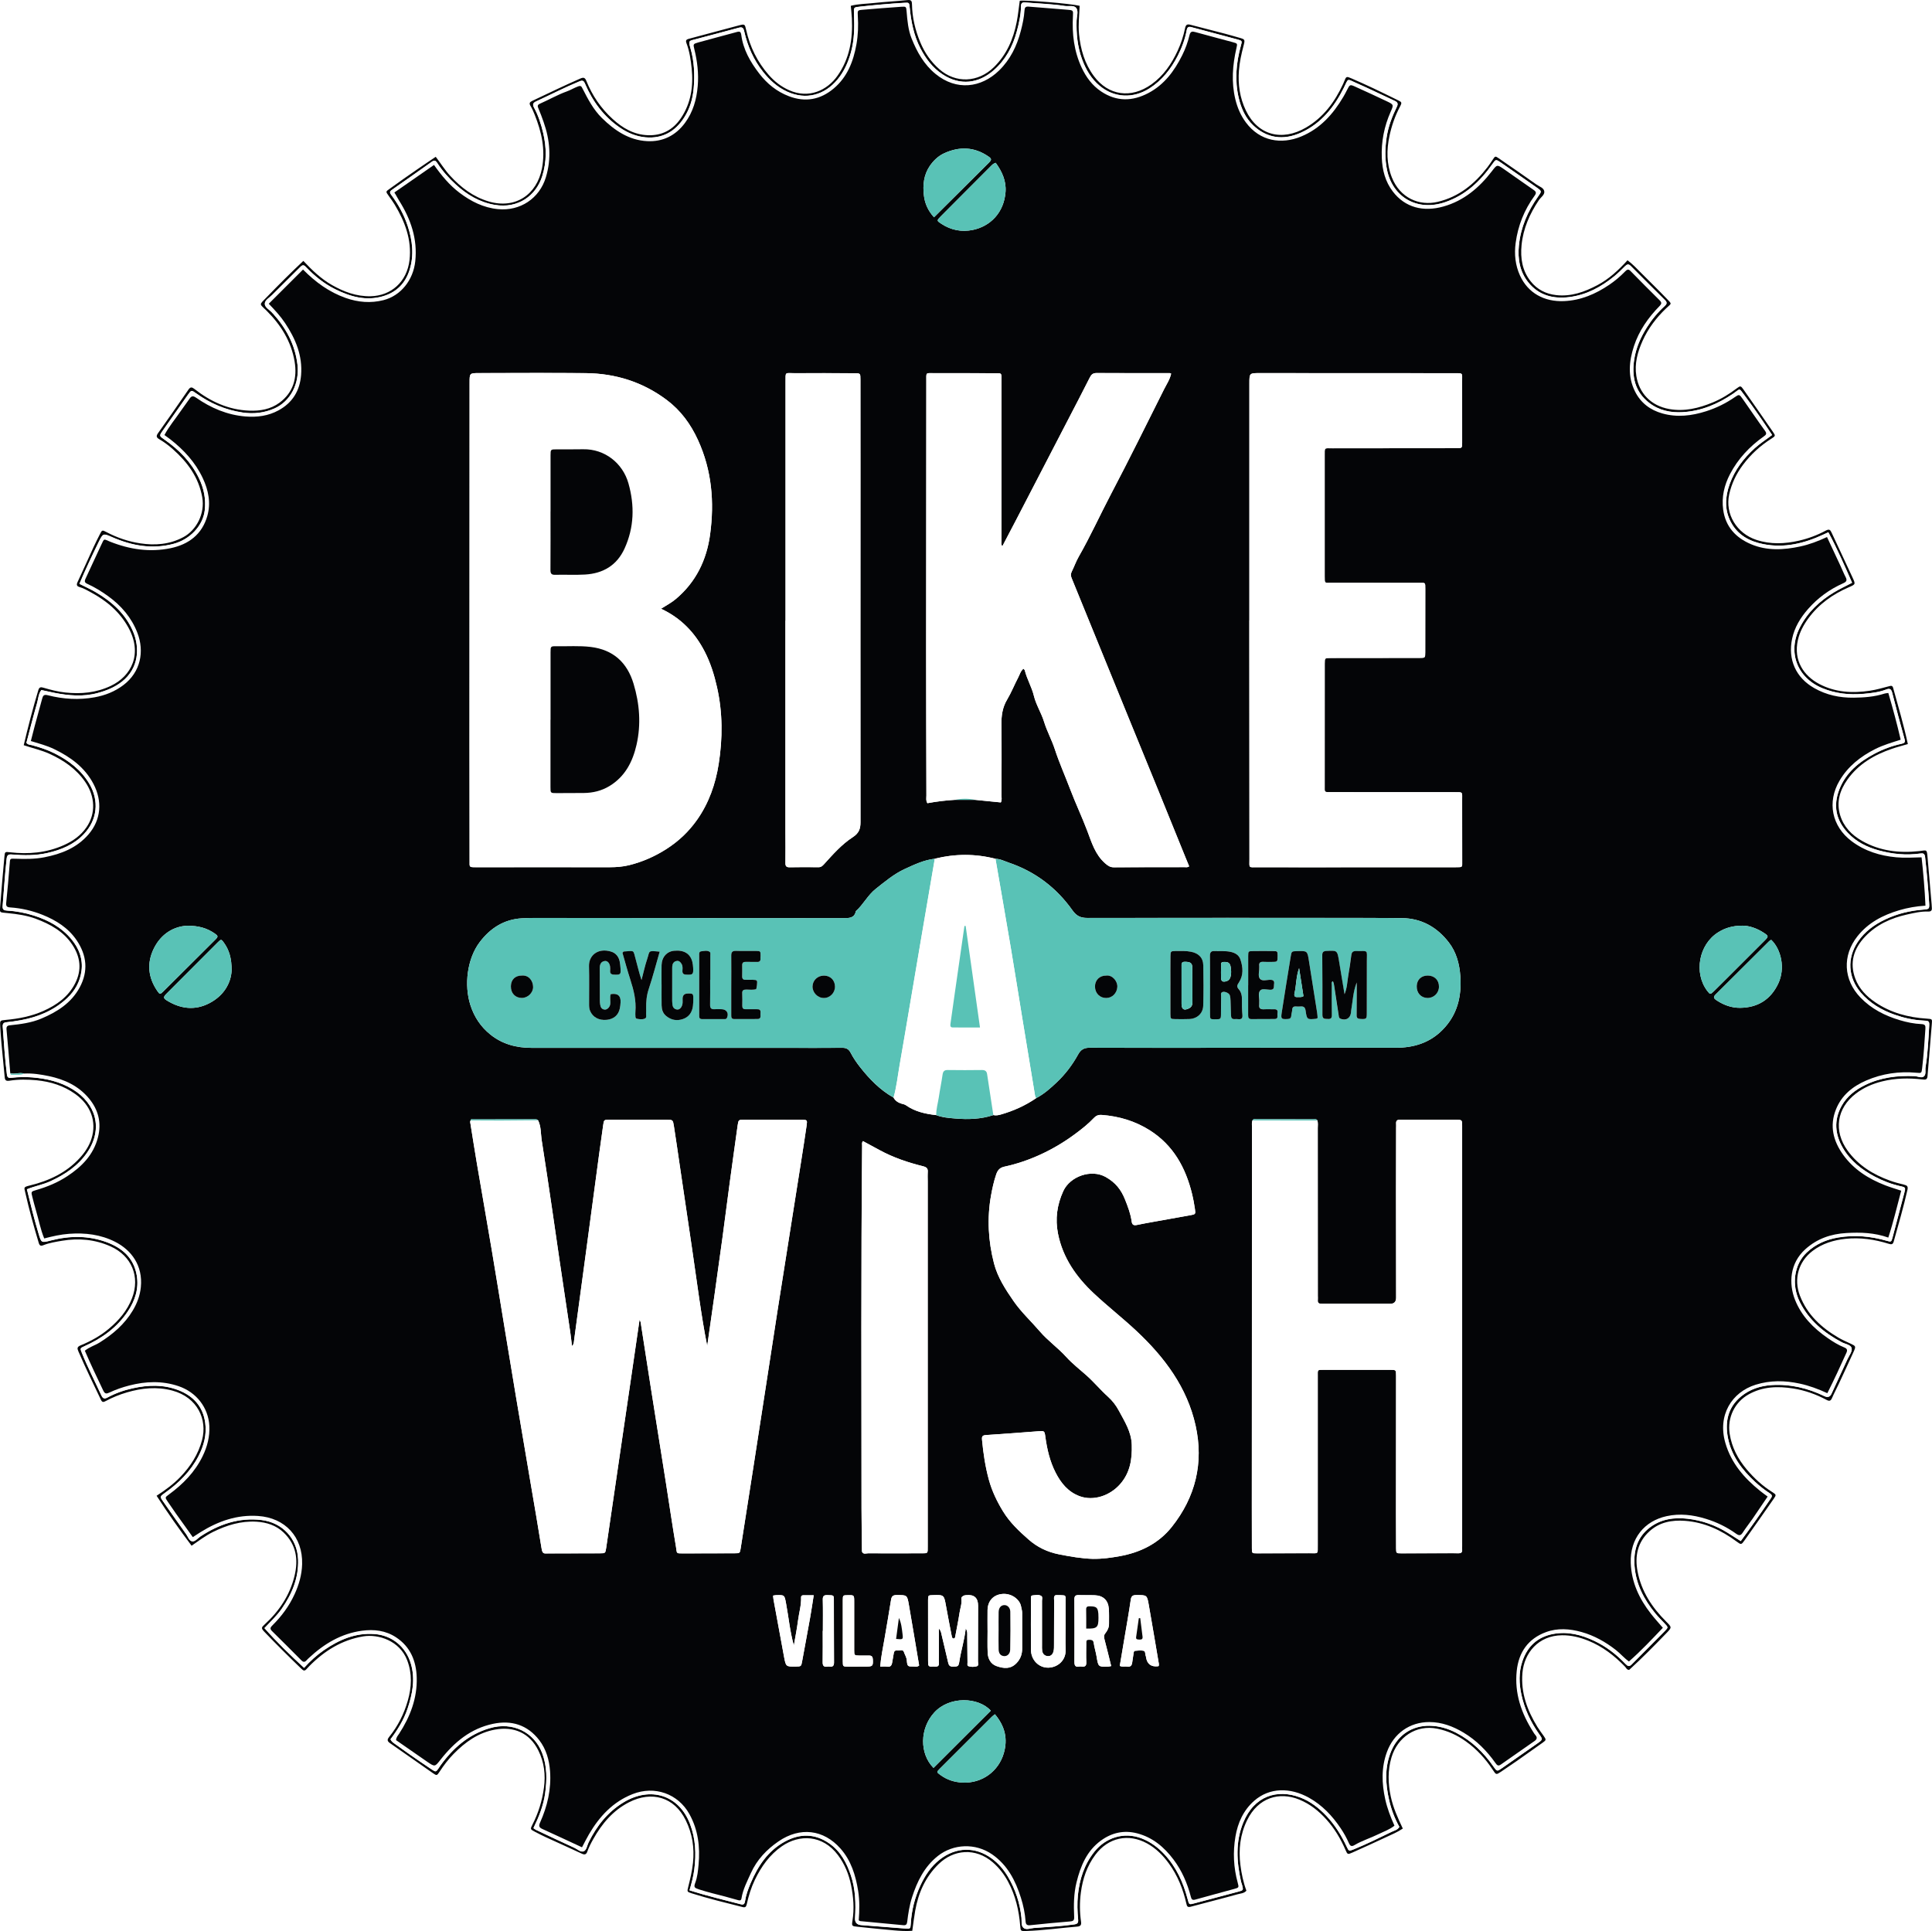 <svg xmlns="http://www.w3.org/2000/svg" xmlns:xlink="http://www.w3.org/1999/xlink" id="Layer_2" data-name="Layer 2" viewBox="0 0 665.8 665.57"><defs><style>      .cls-1 {        filter: url(#drop-shadow-1);      }      .cls-1, .cls-2 {        fill: #040507;      }      .cls-1, .cls-2, .cls-3, .cls-4 {        stroke-width: 0px;      }      .cls-3 {        fill: #fff;      }      .cls-4 {        fill: #59c2b6;      }    </style><filter id="drop-shadow-1" filterUnits="userSpaceOnUse"><feGaussianBlur stdDeviation="7"></feGaussianBlur></filter></defs><g id="Layer_1-2" data-name="Layer 1"><g><path class="cls-2" d="M104.56,89.94c3.03,3.23,6.08,6.15,9.79,8.27,4.15,2.37,8.51,4,13.39,3.89,6.98-.15,12.53-4.92,13.39-12.49.79-7-1.58-13.21-5.1-19.07-.61-1.02-1.33-1.99-2.02-2.96-1.19-1.66-1.11-1.5.37-2.58,3.09-2.26,6.24-4.44,9.39-6.62,2.08-1.45,4.19-2.85,6.39-4.34,1.72,2.24,3.14,4.55,4.97,6.54,3.74,4.07,8,7.31,13.39,8.88,9.08,2.64,16.52-2.36,18.26-11.46,1.23-6.47-.14-12.53-2.52-18.47-.42-1.03-.85-2.08-1.43-3.02-.62-1-.19-1.37.67-1.78,5.48-2.58,10.92-5.24,16.48-7.66,1.19-.52,1.64-.3,2.11.86,2.03,5.03,5.02,9.42,9.04,13.08,3.44,3.14,7.3,5.4,12.12,5.59,4.9.19,8.68-1.86,11.38-5.84,3.53-5.21,4.36-11.09,3.73-17.2-.3-2.93-.73-5.87-1.78-8.66-.34-.9-.15-1.28.78-1.52,5.78-1.53,11.55-3.12,17.34-4.64,1.96-.51,1.99-.45,2.45,1.61,1.3,5.8,3.83,10.97,7.75,15.45,1.97,2.25,4.29,4.06,7.03,5.28,6.82,3.05,13.13.05,16.67-4.94,4.22-5.95,5.32-12.72,4.97-19.82-.07-1.43-.24-2.86-.37-4.32,2.66-.69,5.31-.67,7.91-.96,3.89-.43,7.81-.62,11.71-1.02,1.3-.13,1.45.45,1.47,1.49.08,4.52,1.11,8.85,2.84,13.02,1.49,3.6,3.66,6.74,6.57,9.31,5.63,4.97,13.37,4.64,18.81-.68,4.39-4.3,6.7-9.65,7.86-15.55.48-2.42.71-4.89,1.06-7.35,2.05-.32,17.63.99,20.64,1.74-.12,3.25-.54,6.51-.21,9.78.53,5.25,1.93,10.16,5.13,14.47,5,6.72,12.82,7.83,19.84,2.81,4.13-2.96,6.91-7.02,9.02-11.58,1.14-2.47,2-5.06,2.54-7.72.28-1.36.8-1.5,1.93-1.21,3.94,1.04,7.88,2.03,11.82,3.06,1.62.42,3.22.91,4.83,1.36,2.13.6,2.15.6,1.56,2.88-.73,2.79-1.35,5.59-1.57,8.47-.36,4.79.3,9.4,2.39,13.75,4.11,8.57,12.44,10.72,20.7,5.91,6.04-3.52,9.94-8.85,12.82-15.06.13-.29.25-.59.37-.88.71-1.75.73-1.79,2.56-1,2.56,1.11,5.1,2.26,7.62,3.45,2.67,1.25,5.3,2.58,7.95,3.86,1.81.87,1.89.89,1,2.57-1.64,3.13-2.78,6.43-3.52,9.88-1.04,4.87-1.04,9.7.82,14.37,2.82,7.08,9.43,9.91,15.82,8.39,7.31-1.73,12.67-6.17,17.12-11.93.63-.82,1.21-1.69,1.78-2.55.87-1.32.89-1.36,2.13-.51,4.34,2.99,8.67,5.97,12.96,9.02,1.01.72,2.61,1.14,2.72,2.46.1,1.14-1.23,1.97-1.89,2.96-3.16,4.71-5.39,9.77-5.95,15.47-.44,4.52.22,8.79,3.12,12.46,2.24,2.83,5.22,4.36,8.8,4.77,5.16.58,9.77-1.08,14.21-3.43,4.01-2.12,7.28-5.17,10.39-8.58,1.8,1.37,3.31,2.97,4.86,4.54,2.8,2.83,5.68,5.6,8.43,8.48,2.18,2.28,1.96,1.67-.04,3.6-3.38,3.25-6.17,6.92-8.08,11.19-1.71,3.83-2.82,7.81-2.13,12.1.95,5.86,4.97,10.24,11.34,11.37,5.24.93,10.15-.28,14.95-2.26,2.97-1.22,5.68-2.88,8.24-4.82,1.32-.99,1.44-1,2.42.4,3.4,4.83,6.76,9.68,10.11,14.54.94,1.36.92,1.43-.55,2.36-3.82,2.43-7.09,5.42-9.8,9.05-2.28,3.06-3.88,6.4-4.71,10.12-1.5,6.75,2.55,13.48,9.41,15.72,4.88,1.6,9.75,1.37,14.66.25,3.21-.74,6.28-1.89,9.16-3.44,1.29-.69,1.61-.28,2.09.76,2.37,5.14,4.79,10.26,7.18,15.39,1.09,2.35,1.06,2.34-1.36,3.39-5.52,2.4-10.28,5.79-13.87,10.69-1.66,2.27-2.99,4.71-3.61,7.49-1.57,7.08,2.04,12.3,7.37,15.12,5.52,2.92,11.47,3.23,17.52,2.31,2.2-.33,4.36-.97,6.52-1.53.7-.18,1.17-.33,1.43.6,1.75,6.38,3.64,12.71,5.06,19.33-1.91.56-3.75,1.03-5.54,1.65-6.08,2.09-11.47,5.23-15.28,10.59-2.62,3.68-3.86,7.71-2.53,12.21,1.21,4.05,3.97,6.87,7.54,8.91,6.14,3.5,12.8,4.28,19.71,3.53,2.68-.29,2.64-.83,2.91,2.37.45,5.34.93,10.67,1.39,16,.03.4.03.8.07,1.2.09.92-.31,1.29-1.25,1.26-2.5-.09-4.93.5-7.34,1.03-5.48,1.22-10.46,3.47-14.39,7.6-3.95,4.15-5.46,8.99-3.39,14.51,1.3,3.45,3.79,6.05,6.83,8.11,5.37,3.66,11.42,5.26,17.81,5.66,1.97.12,1.85.18,1.72,1.91-.47,5.98-1.01,11.95-1.48,17.92-.1,1.33-.83,1.24-1.81,1.13-4.64-.54-9.26-.46-13.82.67-3.28.81-6.34,2.12-9.05,4.19-6.64,5.06-7.77,12.88-2.87,19.66,3.7,5.12,8.8,8.25,14.61,10.35,1.57.57,3.2.99,4.83,1.39.99.25,1.48.51,1.2,1.76-1.37,6-3.07,11.9-4.73,17.82-.29,1.05-.77,1.1-1.74.8-4.85-1.51-9.83-2.25-14.91-1.7-4.09.44-7.96,1.61-11.32,4.16-4.87,3.71-6.56,9.68-4.37,15.39,2.53,6.6,7.39,11.05,13.31,14.52,1.3.76,2.71,1.36,4.08,2.01,1.94.91,1.99.92,1.05,3-1.68,3.71-3.4,7.39-5.12,11.08-.74,1.59-1.58,3.14-2.27,4.75-.43,1-.94,1.08-1.83.61-3.61-1.93-7.44-3.3-11.49-3.94-5.3-.84-10.5-.71-15.37,2.01-4.85,2.72-7.4,8.03-6.57,13.53.72,4.74,2.86,8.76,5.9,12.37,2.54,3.01,5.4,5.65,8.75,7.76,1.45.92,1.47,1,.53,2.35-3.32,4.79-6.67,9.56-10.04,14.31-1.13,1.59-1.18,1.56-2.78.38-5.3-3.91-11.09-6.61-17.75-7.1-4.52-.33-8.8.44-12.27,3.63-4.1,3.76-5.07,8.55-4.07,13.81,1.3,6.83,4.95,12.37,9.79,17.21,2.07,2.07,2.09,2.05.1,4.11-4.16,4.31-8.36,8.58-12.78,12.61-.81.03-1.03-.69-1.44-1.12-3.64-3.77-7.72-6.93-12.62-8.92-2.91-1.18-5.89-1.92-9.07-1.89-8.19.08-13.07,6.11-13.66,13-.58,6.83,1.66,12.89,5.17,18.59.67,1.08,1.45,2.1,2.18,3.14.86,1.23.88,1.4-.32,2.25-2.98,2.14-5.98,4.25-8.99,6.36-1.77,1.23-3.55,2.44-5.34,3.64-1.76,1.17-1.76,1.16-2.9-.58-2.52-3.84-5.59-7.19-9.34-9.86-2.95-2.1-6.15-3.59-9.76-4.33-7.43-1.52-13.76,3-15.82,9.87-1.34,4.47-1.21,8.96-.25,13.5.82,3.86,2.43,7.4,4.15,11.04-1.82,1.23-3.8,2.05-5.73,2.95-3.9,1.82-7.82,3.62-11.75,5.37-1.49.66-1.59.62-2.25-.91-1.66-3.84-3.77-7.39-6.57-10.51-2.64-2.94-5.65-5.36-9.36-6.88-6.93-2.84-14.2-.69-18,7.1-2.38,4.87-2.99,10.1-2.31,15.43.38,3,1,5.99,2.07,8.86-.79.94-2.01.95-3.02,1.23-5.37,1.51-10.8,2.84-16.19,4.3-1.18.32-1.29-.26-1.5-1.15-1.13-4.95-2.98-9.59-5.98-13.72-2.04-2.81-4.45-5.24-7.5-6.93-6.48-3.57-13.43-2.04-17.86,3.89-2.9,3.87-4.37,8.27-5,13.04-.44,3.36-.42,6.7.06,10.03.16,1.1-.14,1.59-1.33,1.69-5.89.47-11.76,1.35-17.68,1.51-1.75.05-1.81.05-1.95-1.72-.43-5.39-1.63-10.56-4.22-15.35-1.34-2.48-3.05-4.69-5.17-6.54-6.04-5.25-13.62-4.48-18.79.6-4.51,4.42-6.93,9.88-8.01,16-.4,2.27-.67,4.57-1.01,6.95-2.16.16-4.31.02-6.44-.17-4.14-.36-8.27-.81-12.41-1.23-1.96-.2-2.06-.22-1.76-2.11.67-4.09.34-8.13-.47-12.15-.76-3.8-2.19-7.32-4.53-10.44-5.28-7.04-13.28-7.22-19.29-3.07-4.25,2.94-7.14,7.01-9.35,11.61-1.29,2.68-2.15,5.5-2.79,8.39-.21.93-.52,1.21-1.43.98-5.87-1.5-11.76-2.89-17.54-4.73-1.64-.52-1.62-.55-1.18-2.29.69-2.71,1.32-5.43,1.62-8.22.55-5.14-.23-10.06-2.5-14.68-3.95-8.05-11.75-10.2-19.56-6.19-5.51,2.82-9.33,7.38-12.32,12.71-.78,1.39-1.52,2.8-2.05,4.31-.33.92-.84,1.17-1.81.72-4.12-1.93-8.27-3.77-12.4-5.67-1.3-.6-2.58-1.26-3.85-1.92-1.6-.84-1.64-.88-.84-2.44,2.06-4.02,3.37-8.27,3.97-12.74.6-4.46.09-8.76-1.93-12.83-3.02-6.08-8.47-8.37-14.95-7.19-5.72,1.04-10.23,4.28-14.22,8.34-1.85,1.88-3.44,3.98-4.89,6.2-.86,1.33-.97,1.37-2.23.5-4.98-3.46-9.92-6.98-14.91-10.43-1.04-.72-.82-1.35-.18-2.14,3.01-3.71,5.1-7.91,6.4-12.48,1.31-4.62,1.55-9.21-.21-13.87-2.56-6.75-9.93-9.12-15.17-8.25-7.4,1.24-13.37,4.99-18.55,10.22-.39.4-.76.82-1.15,1.23-.41.42-.83.41-1.25.02-.18-.16-.36-.31-.53-.48-4.26-4.1-8.46-8.27-12.55-12.54-1.21-1.27-1.09-1.51.1-2.6,4.99-4.57,8.63-10.02,10.26-16.67,1.38-5.65.62-10.8-3.76-14.99-2.6-2.48-5.85-3.51-9.37-3.72-5.33-.31-10.25,1.21-14.97,3.54-2.58,1.28-4.87,3.03-7.37,4.74-4.23-5.63-8.23-11.27-12.06-17.22,3.03-1.97,5.86-4.03,8.29-6.59,3.47-3.64,6.08-7.72,7.39-12.66,1.84-6.93-1.49-14.66-10.29-17.01-5.27-1.4-10.47-.87-15.6.63-2.52.74-4.97,1.72-7.29,2.97-.78.42-1.22.55-1.67-.39-2.65-5.54-5.34-11.06-7.78-16.71-.44-1.02-.51-1.56.82-2.1,3.48-1.42,6.75-3.25,9.66-5.68,3.48-2.91,6.36-6.27,8.01-10.57,2.85-7.4-.13-14.59-7.45-17.86-5.34-2.38-10.92-2.87-16.65-1.92-2.2.37-4.42.72-6.51,1.55-.81.32-1.25.18-1.54-.8-1.72-5.74-3.33-11.5-4.64-17.34-.42-1.86-.7-1.9,1.64-2.48,6.54-1.6,12.49-4.37,17.14-9.46,1.8-1.97,3.26-4.16,4.05-6.71,1.82-5.85-.26-11.48-5.56-15.3-4-2.88-8.53-4.3-13.37-4.77-3.11-.3-6.25-.34-9.34.15-1.24.19-1.56-.17-1.66-1.26-.36-3.9-.76-7.8-1.12-11.7-.18-1.91-.3-3.82-.42-5.74-.12-2.05-.1-2.07,1.86-2.25,4.48-.41,8.85-1.24,12.99-3.08,4.62-2.06,8.61-4.89,10.97-9.53,2.37-4.64,1.83-9.12-1.01-13.37-3.03-4.53-7.54-7.01-12.48-8.86-3.17-1.19-6.49-1.65-9.84-1.98-2.9-.29-2.68.01-2.47-2.75.42-5.58.93-11.15,1.43-16.72.15-1.7.19-1.69,1.91-1.49,6.39.74,12.6.19,18.54-2.45,3.12-1.39,5.84-3.29,7.81-6.14,3.25-4.69,3.07-10.63-.45-15.71-3.1-4.47-7.38-7.4-12.26-9.63-2.84-1.3-5.87-1.94-8.9-2.97,1.53-6.44,3.16-12.75,5.04-19,.34-1.14.96-1.06,1.79-.81,2.45.72,4.92,1.36,7.48,1.64,5.43.59,10.69.09,15.68-2.27,7.16-3.39,11.06-11.05,6.07-20.13-2.99-5.43-7.53-9.22-12.9-12.11-1.26-.68-2.49-1.43-3.89-1.82-1-.28-1.17-.78-.7-1.77,1.87-3.97,3.64-7.98,5.47-11.96.7-1.52,1.46-3.01,2.22-4.51.73-1.45.77-1.5,2.28-.7,3.64,1.91,7.48,3.23,11.53,3.85,5.15.79,10.16.42,14.9-2.1,4.56-2.41,7.54-8.14,6.55-13.76-1.22-6.9-5.08-12.1-10.15-16.6-1.43-1.27-2.97-2.43-4.63-3.39-.95-.56-1.2-1.04-.5-2.04,3.56-5.01,7.07-10.05,10.55-15.11.71-1.03,1.26-.8,2.08-.16,5.54,4.32,11.68,7.15,18.82,7.44,3.76.15,7.38-.46,10.46-2.74,4.81-3.57,6.16-8.58,5.19-14.26-1.17-6.84-4.67-12.46-9.53-17.33-2.67-2.68-2.87-1.89,0-4.85,4.04-4.18,8.15-8.3,12.55-12.43ZM610.68,149.9c-3.13-4.73-6.23-9.27-9.53-13.68-1.97-2.63-1.3-2.26-3.73-.6-5.3,3.63-11.04,6.08-17.52,6.46-4.18.24-8.16-.6-11.53-3.19-4.98-3.83-6.1-9.12-5.18-15.03.62-4.01,2.24-7.63,4.39-11.05,1.71-2.72,3.75-5.17,6.12-7.33.72-.65.93-1.19.14-1.97-3.98-3.93-7.93-7.87-11.87-11.84-.78-.79-1.31-.52-1.98.14-1.19,1.18-2.38,2.38-3.67,3.43-4.53,3.69-9.54,6.42-15.43,7.17-5.57.72-10.57-.54-14.21-5.07-2.94-3.67-3.69-8.08-3.24-12.68.61-6.27,3.04-11.86,6.65-16.96,1.23-1.73,1.27-1.79-.42-2.98-4.11-2.89-8.24-5.75-12.37-8.61-1.84-1.27-1.8-1.22-3.05.55-4.13,5.86-9.18,10.61-16.11,13.01-9.75,3.37-18.16-1.68-20.13-11.03-.79-3.73-.71-7.47-.16-11.21.55-3.75,1.9-7.25,3.54-10.63.5-1.03.27-1.55-.73-2.01-4.42-2.03-8.78-4.2-13.23-6.14-3.4-1.48-2.59-1.82-4.36,1.73-3.28,6.58-7.7,12.13-14.57,15.3-6.34,2.93-12.03,1.89-16.62-2.46-2.68-2.54-4.14-5.84-4.98-9.4-1.42-6.06-.92-12.07.72-18.01.46-1.66.51-1.72-1.07-2.16-5.31-1.45-10.64-2.82-15.96-4.26-1.04-.28-1.43.04-1.62,1.06-.57,3.08-1.65,6-3.07,8.78-2.33,4.54-5.4,8.48-9.76,11.26-5.64,3.59-12.15,3.28-17.15-.88-2.97-2.47-4.83-5.7-6.13-9.28-1.55-4.27-1.97-8.7-1.84-13.21.04-1.43.68-3.11-.05-4.23-.8-1.22-2.66-.59-4.04-.81-4.5-.72-9.07-.81-13.61-1.2-1.01-.09-1.44.21-1.45,1.29-.04,2.98-.69,5.86-1.46,8.72-1.4,5.21-3.88,9.81-7.97,13.38-5.17,4.5-11.52,5.41-17.63,1.37-3.42-2.26-5.78-5.41-7.64-9.02-2.27-4.42-3.18-9.16-3.67-14.04-.17-1.67-.19-1.68-1.83-1.59-5.11.3-10.2.76-15.29,1.32-2.15.24-2.17.19-2.07,2.41.19,4.48.18,8.94-1.04,13.33-.95,3.43-2.35,6.61-4.63,9.37-4.4,5.31-10.78,7.21-17.41,4.17-3.35-1.54-5.98-3.95-8.24-6.79-3.28-4.13-5.36-8.86-6.51-13.98-.27-1.2-.64-1.58-1.93-1.22-4.92,1.37-9.88,2.6-14.8,3.94-2.12.58-2.61.29-1.81,3.03,1.35,4.59,1.54,9.29,1.12,14.02-.31,3.54-1.32,6.9-3.25,9.92-3.09,4.85-7.48,7.35-13.29,6.85-3.23-.28-6.18-1.5-8.87-3.34-5.58-3.81-9.41-9.02-12.04-15.16-.46-1.07-.86-1.23-1.94-.78-5.09,2.1-9.98,4.63-14.97,6.93-1.05.48-1.18,1.12-.66,2.08,1.49,2.76,2.44,5.72,3.16,8.75,1.17,4.99,1.24,9.91-.32,14.89-2.1,6.68-8.27,11.31-16.41,9.9-5.22-.9-9.54-3.5-13.38-7.01-2.43-2.22-4.62-4.65-6.4-7.43-.49-.76-.95-1.04-1.72-.51-4.63,3.26-9.25,6.55-13.9,9.79-.8.56-.79.97-.23,1.71,2.45,3.28,4.4,6.85,5.68,10.74,1.63,4.95,2.24,9.99.66,15.08-1.42,4.59-4.43,7.7-9.05,9.09-5.89,1.78-11.36.21-16.63-2.4-3.83-1.9-7.13-4.55-10.06-7.64-.72-.76-1.16-.79-1.92-.02-3.2,3.24-6.49,6.38-9.69,9.63-.95.96-2.55,1.8-2.56,3.03-.02,1.37,1.76,2.12,2.64,3.24.05.06.13.1.18.16,4.55,5.04,7.64,10.77,8.44,17.61.76,6.48-2.4,12.64-7.89,15.08-3.52,1.56-7.22,1.98-11.02,1.42-5.88-.86-11.18-3.15-15.99-6.59-1.65-1.18-1.66-1.21-2.88.51-2.9,4.11-5.79,8.22-8.67,12.35-1.24,1.78-1.21,1.79.65,3.08,4.99,3.47,9.14,7.7,11.83,13.24,1.71,3.53,2.48,7.23,2.01,11.16-.62,5.26-5.05,10.02-10.82,11.53-7.29,1.92-14.25.65-21.01-2.29-3.2-1.39-3.2-1.44-4.76,1.73-2.3,4.7-4.53,9.44-6.59,14.32,1.96,1,3.86,1.84,5.64,2.89,5.55,3.26,10.22,7.41,12.81,13.47,2.42,5.64,2.04,12.74-3.79,17.35-2.48,1.96-5.34,3.1-8.39,3.93-5.02,1.36-9.98.89-14.97-.08-1.48-.29-2.95-.63-4.43-.95-1.01,1.32-1.04,2.98-1.47,4.49-1.32,4.58-2.49,9.22-3.68,13.71.61.72,1.32.63,1.91.79,2.71.73,5.36,1.59,7.86,2.86,4.86,2.46,9.07,5.65,11.91,10.43,3.48,5.87,2.78,12.47-1.9,17.41-3.43,3.62-7.85,5.41-12.58,6.48-4.01.91-8.1.85-12.18.51-1.15-.1-1.69.14-1.83,1.45-.6,5.41-.92,10.83-1.37,16.25-.11,1.37.48,1.57,1.6,1.63,3.12.17,6.19.77,9.17,1.72,5.03,1.59,9.55,4.06,12.97,8.2,2.59,3.15,3.98,6.77,3.43,10.88-.49,3.67-2.21,6.81-4.92,9.36-4.51,4.24-9.97,6.51-15.97,7.62-1.65.31-3.32.53-4.99.71-.99.11-1.33.52-1.26,1.54.4,5.5.73,11,1.44,16.48.15,1.14.65,1.2,1.59,1.1,2.39-.26,4.8-.32,7.19-.12,4.9.4,9.62,1.5,13.88,4.1,7.99,4.87,10.62,13.53,5.02,21.77-3.15,4.64-7.65,7.6-12.66,9.92-2.61,1.21-5.46,1.69-8.13,2.78,1.25,5.15,2.5,10.18,3.98,15.15,1.01,3.37.94,3.34,4.33,2.47,6.42-1.65,12.85-1.72,19.11.58,5.39,1.98,9.39,5.41,10.43,11.44.79,4.6-.57,8.69-3.08,12.46-3.7,5.56-8.9,9.28-14.92,11.98-1.53.69-1.56.7-.95,2.2,2.02,5.04,4.51,9.86,6.78,14.79.48,1.03,1.03,1.25,2.03.71,2.75-1.49,5.69-2.53,8.73-3.2,5.31-1.17,10.63-1.36,15.81.66,5.15,2.02,8.43,5.63,9.2,11.24.57,4.11-.47,7.93-2.35,11.55-2.71,5.23-6.78,9.24-11.53,12.61-1.75,1.25-1.79,1.27-.65,2.91,2.64,3.8,5.31,7.58,7.99,11.35.63.89,1.01,2.33,2.1,2.43,1.02.09,1.85-1.08,2.77-1.68,6.39-4.2,13.24-6.59,21.04-5.67,7.22.85,12.39,6.41,12.64,13.63.22,6.37-2.11,11.85-5.64,16.96-1.69,2.44-3.87,4.44-5.96,6.67,4.3,4.86,8.88,9.29,13.65,13.69,2.11-2.34,4.35-4.38,6.85-6.1,5.25-3.6,10.86-6.05,17.44-5.55,6.04.45,10.79,4.39,12.51,10.19,1.59,5.36.56,10.45-1.12,15.5-1.3,3.9-3.44,7.36-5.89,10.59.26.59.65.96,1.12,1.29,1.89,1.33,3.76,2.7,5.66,4.03,2.42,1.69,4.86,3.36,7.32,5,1.54,1.03,1.56,1,2.56-.47.18-.26.34-.54.53-.8,4.3-5.99,9.63-10.66,16.81-12.83,8.21-2.49,15.54,1.44,18.25,8.5,1.76,4.59,1.69,9.24,1.04,13.93-.58,4.21-2.16,8.13-4.03,11.97.33.23.57.45.85.58,4.4,2.07,8.79,4.17,13.23,6.18,1.07.49,2.21,1.65,3.25,1.21.98-.42,1.14-1.98,1.66-3.04,2.79-5.72,6.62-10.55,12.12-13.86,9.12-5.49,19.03-2.64,22.88,7.57,1.92,5.08,2.13,10.28,1.45,15.58-.31,2.43-.94,4.79-1.66,7.21,5.98,1.9,11.88,3.28,17.73,4.82.94.25,1.27-.2,1.4-1.08.32-2.15,1.07-4.18,1.91-6.16,2.51-5.93,5.93-11.15,11.75-14.35,5.2-2.86,10.36-2.87,15.35.58,3.93,2.72,6.02,6.7,7.49,11.1,1.6,4.79,1.71,9.73,1.42,14.7q-.12,2.07,1.89,2.35c.4.05.8.07,1.19.1,4.7.37,9.41.73,14.11,1.1,1.83.14,1.9.14,2.01-1.67.27-4.6,1.37-8.99,3.31-13.16,1.6-3.44,3.63-6.56,6.67-8.93,5.61-4.38,12.26-4.54,17.94-.37,2.29,1.68,4.1,3.8,5.54,6.22,2.6,4.38,4.16,9.12,4.69,14.21.12,1.17-.18,2.66.65,3.43.95.89,2.44.17,3.67.08,4.62-.34,9.26-.56,13.85-1.22,1.11-.16,1.46-.54,1.35-1.68-.27-2.79-.36-5.59-.08-8.39.55-5.51,2.2-10.61,5.7-15.01,3.75-4.71,10.06-7,16.33-4.55,3.06,1.2,5.58,3.09,7.77,5.44,4.14,4.42,6.54,9.77,8.05,15.57.47,1.82.49,1.83,2.16,1.39,5.09-1.34,10.18-2.69,15.27-4.06,1.77-.48,1.76-.51,1.31-2.27-.1-.39-.28-.75-.36-1.14-1.54-6.9-1.99-13.77.79-20.49,3.76-9.1,11.64-11.55,19.54-8.59,3.56,1.33,6.51,3.66,9.12,6.42,2.94,3.11,5.14,6.7,6.95,10.55.76,1.62.77,1.61,2.54.89,4.36-1.78,8.58-3.86,12.81-5.93.97-.48,2.16-.66,2.8-1.75-1.59-2.88-2.77-5.94-3.5-9.13-1.33-5.78-1.64-11.54.76-17.17,2.33-5.48,7.23-8.66,13.19-8.57,3.27.05,6.29.94,9.17,2.44,5.29,2.75,9.44,6.75,12.81,11.62,1.2,1.73,1.24,1.73,2.92.56,4.07-2.83,8.12-5.66,12.18-8.51,1.95-1.37,1.94-1.38.61-3.27-2.87-4.09-4.98-8.52-6.05-13.43-.85-3.9-.99-7.76.29-11.59,1.74-5.2,5.24-8.46,10.69-9.47,5.01-.92,9.67.29,14.16,2.42,4.1,1.94,7.61,4.68,10.72,7.94.77.81,1.29.99,2.12.14,3.81-3.87,7.68-7.69,11.49-11.57,1.15-1.17,1.08-1.23-.13-2.51-1.1-1.16-2.25-2.28-3.25-3.52-3.91-4.8-6.69-10.12-7.14-16.42-.37-5.24.96-9.9,5.3-13.18,3.83-2.9,8.33-3.54,12.99-3,4.99.57,9.63,2.22,13.89,4.89,1.46.91,2.9,1.84,4.43,2.81,3.66-4.95,7.08-9.86,10.43-14.82.47-.69.32-1.13-.35-1.57-1.81-1.17-3.52-2.49-5.1-3.96-4.55-4.2-8.19-9.01-9.4-15.21-1.07-5.51-.03-10.56,4.54-14.3,3.05-2.5,6.67-3.67,10.62-3.91,6.38-.38,12.37,1.05,18.09,3.82q1.68.82,2.43-.8c1.84-3.98,3.68-7.97,5.52-11.95.59-1.28,1.77-2.71,1.4-3.89-.34-1.07-2.21-1.31-3.39-1.94-6.12-3.25-11.27-7.51-14.44-13.85-2.93-5.87-2.04-12.88,2.4-17.09,3.03-2.87,6.76-4.49,10.87-5.17,5.62-.93,11.15-.45,16.61,1.12,1.63.47,1.66.46,2.1-1.2,1.36-5.09,2.7-10.18,4.03-15.28.48-1.82.46-1.91-1.28-2.29-3.14-.69-6.11-1.84-8.94-3.34-4.44-2.36-8.32-5.38-10.91-9.78-2.79-4.75-3.2-9.64-.48-14.58,1.85-3.34,4.76-5.54,8.11-7.19,5.38-2.64,11.12-3.32,17.03-3.07,1.1.05,2.39.79,3.23.08.83-.7.37-2.11.56-3.2.77-4.58.97-9.22,1.24-13.84.12-2.02.06-2.07-2.05-2.18-3.38-.17-6.65-.9-9.82-2.01-4.5-1.58-8.55-3.95-11.69-7.63-4.41-5.17-4.8-11.87-1.02-17.51,2.38-3.56,5.73-5.97,9.54-7.76,4.09-1.93,8.41-2.98,12.92-3.33,2.22-.17,2.25-.23,2.1-2.54-.33-5.18-.8-10.36-1.37-15.52-.14-1.25-.63-1.42-1.69-1.27-4.82.68-9.57.2-14.25-1.07-4.08-1.11-7.77-2.94-10.69-6.05-4.13-4.39-5.11-9.43-2.91-15.04,2.26-5.76,6.73-9.38,11.99-12.19,2.97-1.59,6.1-2.76,9.4-3.48.88-.19,1.4-.4,1.07-1.58-1.49-5.3-2.89-10.62-4.25-15.95-.3-1.18-.75-1.68-1.98-1.2-2.56.99-5.27,1.3-7.98,1.53-4.84.4-9.56-.08-14.11-1.95-8.79-3.62-12.07-12.5-7.78-20.92,2.7-5.32,6.84-9.17,11.86-12.18,1.97-1.18,4.06-2.15,6.15-3.25-2.59-5.93-5.13-11.75-8.17-17.39-.69.31-1.19.54-1.69.78-6.59,3.06-13.41,4.74-20.7,3.31-4.81-.95-8.89-3.14-11.25-7.68-2.21-4.25-1.94-8.65-.38-13.01,1.76-4.92,4.83-8.95,8.69-12.43,1.78-1.61,3.81-2.89,5.94-4.51Z"></path><path class="cls-3" d="M610.68,149.9c-2.13,1.62-4.15,2.9-5.94,4.51-3.86,3.48-6.93,7.51-8.69,12.43-1.56,4.36-1.83,8.76.38,13.01,2.36,4.54,6.44,6.74,11.25,7.68,7.28,1.43,14.11-.25,20.7-3.31.5-.23,1.01-.46,1.69-.78,3.04,5.64,5.58,11.46,8.17,17.39-2.08,1.09-4.18,2.07-6.15,3.25-5.02,3-9.15,6.86-11.86,12.18-4.28,8.42-1.01,17.3,7.78,20.92,4.54,1.87,9.26,2.36,14.11,1.95,2.71-.23,5.42-.54,7.98-1.53,1.24-.48,1.68.02,1.98,1.2,1.36,5.33,2.76,10.66,4.25,15.95.33,1.18-.19,1.39-1.07,1.58-3.29.72-6.43,1.89-9.4,3.48-5.26,2.81-9.72,6.43-11.99,12.19-2.21,5.62-1.22,10.66,2.91,15.04,2.93,3.11,6.62,4.94,10.69,6.05,4.68,1.27,9.42,1.76,14.25,1.07,1.06-.15,1.55.02,1.69,1.27.57,5.16,1.04,10.34,1.37,15.52.15,2.3.12,2.37-2.1,2.54-4.51.35-8.83,1.4-12.92,3.33-3.82,1.8-7.16,4.21-9.54,7.76-3.78,5.64-3.39,12.33,1.02,17.51,3.14,3.68,7.19,6.05,11.69,7.63,3.17,1.11,6.44,1.84,9.82,2.01,2.11.1,2.17.16,2.05,2.18-.27,4.63-.47,9.26-1.24,13.84-.18,1.09.27,2.5-.56,3.2-.84.71-2.13-.03-3.23-.08-5.91-.25-11.65.43-17.03,3.07-3.36,1.65-6.27,3.84-8.11,7.19-2.73,4.94-2.31,9.84.48,14.58,2.58,4.4,6.46,7.43,10.91,9.78,2.83,1.5,5.79,2.65,8.94,3.34,1.74.38,1.75.47,1.28,2.29-1.33,5.1-2.68,10.19-4.03,15.28-.44,1.66-.47,1.67-2.1,1.2-5.46-1.56-10.99-2.04-16.61-1.12-4.11.68-7.84,2.3-10.87,5.17-4.44,4.2-5.33,11.22-2.4,17.09,3.17,6.34,8.31,10.6,14.44,13.85,1.18.63,3.06.87,3.39,1.94.37,1.19-.81,2.61-1.4,3.89-1.84,3.98-3.68,7.97-5.52,11.95q-.75,1.62-2.43.8c-5.71-2.77-11.7-4.19-18.09-3.82-3.94.23-7.57,1.41-10.62,3.91-4.57,3.74-5.61,8.79-4.54,14.3,1.21,6.2,4.85,11.02,9.4,15.21,1.59,1.46,3.29,2.78,5.1,3.96.67.43.82.88.35,1.57-3.35,4.96-6.76,9.87-10.43,14.82-1.52-.97-2.97-1.9-4.43-2.81-4.26-2.68-8.9-4.32-13.89-4.89-4.67-.53-9.17.11-12.99,3-4.34,3.28-5.67,7.94-5.3,13.18.44,6.31,3.23,11.62,7.14,16.42,1.01,1.24,2.15,2.36,3.25,3.52,1.21,1.27,1.28,1.34.13,2.51-3.81,3.88-7.67,7.7-11.49,11.57-.84.85-1.35.67-2.12-.14-3.1-3.26-6.62-6-10.72-7.94-4.49-2.13-9.15-3.34-14.16-2.42-5.45,1.01-8.95,4.27-10.69,9.47-1.28,3.83-1.15,7.69-.29,11.59,1.08,4.91,3.18,9.34,6.05,13.43,1.33,1.89,1.34,1.9-.61,3.27-4.05,2.84-8.11,5.68-12.18,8.51-1.68,1.17-1.72,1.18-2.92-.56-3.37-4.87-7.52-8.87-12.81-11.62-2.87-1.49-5.9-2.39-9.17-2.44-5.96-.09-10.85,3.09-13.19,8.57-2.4,5.63-2.09,11.39-.76,17.17.74,3.2,1.91,6.25,3.5,9.13-.64,1.09-1.83,1.27-2.8,1.75-4.22,2.07-8.45,4.15-12.81,5.93-1.77.72-1.78.74-2.54-.89-1.81-3.85-4-7.44-6.95-10.55-2.61-2.76-5.56-5.09-9.12-6.42-7.9-2.96-15.78-.51-19.54,8.59-2.78,6.72-2.33,13.59-.79,20.49.09.39.26.75.36,1.14.46,1.76.46,1.79-1.31,2.27-5.08,1.37-10.17,2.72-15.27,4.06-1.68.44-1.69.42-2.16-1.39-1.51-5.8-3.92-11.14-8.05-15.57-2.2-2.35-4.71-4.24-7.77-5.44-6.27-2.45-12.58-.16-16.33,4.55-3.5,4.39-5.15,9.5-5.7,15.01-.28,2.79-.19,5.6.08,8.39.11,1.13-.24,1.52-1.35,1.68-4.6.66-9.23.88-13.85,1.22-1.23.09-2.71.8-3.67-.08-.83-.77-.53-2.27-.65-3.43-.53-5.09-2.08-9.83-4.69-14.21-1.44-2.42-3.25-4.55-5.54-6.22-5.68-4.16-12.33-4.01-17.94.37-3.04,2.37-5.07,5.5-6.67,8.93-1.94,4.17-3.04,8.56-3.31,13.16-.11,1.81-.18,1.82-2.01,1.67-4.7-.37-9.41-.73-14.11-1.1-.4-.03-.8-.05-1.19-.1q-2.02-.28-1.89-2.35c.29-4.97.19-9.91-1.42-14.7-1.47-4.4-3.56-8.38-7.49-11.1-4.98-3.45-10.14-3.44-15.35-.58-5.82,3.2-9.24,8.42-11.75,14.35-.84,1.99-1.59,4.01-1.91,6.16-.13.88-.46,1.33-1.4,1.08-5.85-1.53-11.75-2.91-17.73-4.82.72-2.42,1.35-4.78,1.66-7.21.68-5.3.47-10.5-1.45-15.58-3.85-10.21-13.76-13.06-22.88-7.57-5.5,3.31-9.32,8.15-12.12,13.86-.52,1.06-.68,2.62-1.66,3.04-1.04.44-2.17-.73-3.25-1.21-4.43-2.01-8.82-4.11-13.23-6.18-.28-.13-.52-.35-.85-.58,1.87-3.85,3.45-7.77,4.03-11.97.65-4.7.71-9.34-1.04-13.93-2.7-7.06-10.03-10.99-18.25-8.5-7.18,2.17-12.51,6.85-16.81,12.83-.19.26-.35.54-.53.8-1,1.47-1.02,1.5-2.56.47-2.46-1.64-4.89-3.31-7.32-5-1.9-1.32-3.76-2.69-5.66-4.03-.47-.33-.86-.71-1.12-1.29,2.45-3.23,4.59-6.7,5.89-10.59,1.68-5.06,2.71-10.15,1.12-15.5-1.72-5.8-6.47-9.74-12.51-10.19-6.58-.49-12.19,1.96-17.44,5.55-2.51,1.72-4.74,3.76-6.85,6.1-4.76-4.4-9.34-8.83-13.65-13.69,2.09-2.22,4.27-4.23,5.96-6.67,3.53-5.11,5.86-10.59,5.64-16.96-.25-7.22-5.42-12.77-12.64-13.63-7.8-.92-14.65,1.48-21.04,5.67-.92.6-1.75,1.77-2.77,1.68-1.09-.1-1.47-1.54-2.1-2.43-2.69-3.77-5.35-7.55-7.99-11.35-1.13-1.63-1.1-1.66.65-2.91,4.75-3.38,8.82-7.38,11.53-12.61,1.87-3.61,2.91-7.43,2.35-11.55-.77-5.61-4.06-9.23-9.2-11.24-5.18-2.03-10.5-1.83-15.81-.66-3.04.67-5.98,1.71-8.73,3.2-1,.54-1.55.32-2.03-.71-2.27-4.92-4.76-9.75-6.78-14.79-.6-1.51-.58-1.52.95-2.2,6.01-2.7,11.22-6.42,14.92-11.98,2.51-3.77,3.87-7.86,3.08-12.46-1.04-6.03-5.03-9.46-10.43-11.44-6.27-2.3-12.69-2.23-19.11-.58-3.39.87-3.33.9-4.33-2.47-1.49-4.97-2.73-10-3.98-15.15,2.66-1.1,5.52-1.58,8.13-2.78,5.01-2.32,9.51-5.28,12.66-9.92,5.6-8.24,2.97-16.9-5.02-21.77-4.26-2.6-8.98-3.7-13.88-4.1-2.39-.2-4.8-.13-7.19.12-.94.1-1.45.04-1.59-1.1-.7-5.48-1.03-10.98-1.44-16.48-.07-1.01.26-1.43,1.26-1.54,1.67-.18,3.34-.4,4.99-.71,6-1.11,11.46-3.39,15.97-7.62,2.71-2.55,4.43-5.69,4.92-9.36.55-4.1-.84-7.73-3.43-10.88-3.41-4.14-7.93-6.6-12.97-8.2-2.98-.94-6.04-1.54-9.17-1.72-1.13-.06-1.72-.26-1.6-1.63.45-5.42.77-10.84,1.37-16.25.14-1.31.68-1.55,1.83-1.45,4.08.35,8.17.4,12.18-.51,4.73-1.07,9.14-2.86,12.58-6.48,4.69-4.94,5.39-11.55,1.9-17.41-2.84-4.78-7.05-7.97-11.91-10.43-2.5-1.27-5.15-2.13-7.86-2.86-.59-.16-1.3-.07-1.91-.79,1.19-4.49,2.36-9.12,3.68-13.71.43-1.51.46-3.17,1.47-4.49,1.48.32,2.95.66,4.43.95,4.98.97,9.95,1.44,14.97.08,3.05-.83,5.91-1.97,8.39-3.93,5.83-4.61,6.21-11.71,3.79-17.35-2.6-6.06-7.26-10.21-12.81-13.47-1.78-1.05-3.68-1.89-5.64-2.89,2.06-4.88,4.29-9.61,6.59-14.32,1.56-3.18,1.56-3.13,4.76-1.73,6.76,2.94,13.72,4.2,21.01,2.29,5.77-1.52,10.2-6.27,10.82-11.53.46-3.93-.3-7.62-2.01-11.16-2.68-5.54-6.83-9.76-11.83-13.24-1.86-1.29-1.89-1.3-.65-3.08,2.87-4.13,5.77-8.24,8.67-12.35,1.22-1.72,1.23-1.69,2.88-.51,4.81,3.44,10.11,5.73,15.99,6.59,3.81.56,7.5.15,11.02-1.42,5.49-2.44,8.65-8.59,7.89-15.08-.81-6.85-3.9-12.57-8.44-17.61-.05-.06-.13-.1-.18-.16-.88-1.12-2.65-1.87-2.64-3.24.01-1.23,1.62-2.07,2.56-3.03,3.2-3.24,6.49-6.39,9.69-9.63.76-.77,1.2-.74,1.92.02,2.94,3.09,6.23,5.74,10.06,7.64,5.27,2.62,10.73,4.18,16.63,2.4,4.62-1.39,7.63-4.5,9.05-9.09,1.58-5.09.97-10.13-.66-15.08-1.28-3.89-3.23-7.46-5.68-10.74-.56-.74-.57-1.15.23-1.71,4.65-3.24,9.27-6.52,13.9-9.79.76-.54,1.23-.25,1.72.51,1.78,2.77,3.97,5.21,6.4,7.43,3.84,3.51,8.16,6.1,13.38,7.01,8.14,1.41,14.31-3.23,16.41-9.9,1.57-4.98,1.5-9.9.32-14.89-.71-3.04-1.66-6-3.16-8.75-.52-.96-.39-1.6.66-2.08,4.99-2.3,9.88-4.83,14.97-6.93,1.08-.44,1.48-.29,1.94.78,2.64,6.13,6.46,11.35,12.04,15.16,2.68,1.83,5.64,3.06,8.87,3.34,5.81.5,10.2-2,13.29-6.85,1.92-3.02,2.93-6.37,3.25-9.92.42-4.73.23-9.43-1.12-14.02-.81-2.74-.31-2.45,1.81-3.03,4.93-1.34,9.89-2.57,14.8-3.94,1.29-.36,1.66.02,1.93,1.22,1.16,5.12,3.23,9.84,6.51,13.98,2.26,2.84,4.89,5.25,8.24,6.79,6.63,3.05,13.01,1.15,17.41-4.17,2.28-2.76,3.68-5.94,4.63-9.37,1.22-4.38,1.23-8.84,1.04-13.33-.09-2.22-.08-2.18,2.07-2.41,5.09-.56,10.18-1.02,15.29-1.32,1.64-.1,1.66-.08,1.83,1.59.48,4.87,1.4,9.62,3.67,14.04,1.85,3.61,4.22,6.77,7.64,9.02,6.11,4.04,12.46,3.13,17.63-1.37,4.09-3.57,6.57-8.17,7.97-13.38.77-2.86,1.42-5.75,1.46-8.72.01-1.08.44-1.37,1.45-1.29,4.54.39,9.11.48,13.61,1.2,1.38.22,3.24-.41,4.04.81.73,1.12.09,2.8.05,4.23-.12,4.51.29,8.94,1.84,13.21,1.3,3.58,3.16,6.82,6.13,9.28,5.01,4.16,11.52,4.47,17.15.88,4.37-2.78,7.43-6.72,9.76-11.26,1.42-2.78,2.5-5.7,3.07-8.78.19-1.02.58-1.34,1.62-1.06,5.31,1.44,10.64,2.81,15.96,4.26,1.58.43,1.52.49,1.07,2.16-1.64,5.95-2.14,11.95-.72,18.01.84,3.56,2.3,6.86,4.98,9.4,4.59,4.35,10.28,5.38,16.62,2.46,6.86-3.17,11.29-8.72,14.57-15.3,1.77-3.55.96-3.21,4.36-1.73,4.46,1.94,8.82,4.11,13.23,6.14,1,.46,1.23.98.73,2.01-1.65,3.38-2.99,6.88-3.54,10.63-.55,3.74-.62,7.48.16,11.21,1.97,9.35,10.38,14.4,20.13,11.03,6.93-2.4,11.98-7.15,16.11-13.01,1.25-1.77,1.22-1.82,3.05-.55,4.13,2.86,8.27,5.72,12.37,8.61,1.69,1.19,1.64,1.24.42,2.98-3.61,5.1-6.04,10.69-6.65,16.96-.45,4.6.29,9.01,3.24,12.68,3.63,4.52,8.64,5.78,14.21,5.07,5.89-.76,10.9-3.48,15.43-7.17,1.3-1.06,2.49-2.25,3.67-3.43.66-.66,1.19-.93,1.98-.14,3.94,3.97,7.89,7.91,11.87,11.84.78.77.57,1.32-.14,1.97-2.38,2.16-4.41,4.61-6.12,7.33-2.15,3.41-3.77,7.04-4.39,11.05-.92,5.91.2,11.19,5.18,15.03,3.37,2.59,7.34,3.44,11.53,3.19,6.48-.38,12.21-2.83,17.52-6.46,2.43-1.66,1.76-2.03,3.73.6,3.3,4.4,6.4,8.95,9.53,13.68ZM3.54,369.93c.04.24.14.5.39.49,1.46-.06,2.95.19,4.37-.37,2.9-.16,5.76.29,8.57.89,5.35,1.13,10.17,3.34,13.75,7.65,3.27,3.94,4.41,8.41,3.13,13.43-1.54,6.03-5.56,10.11-10.56,13.4-3.29,2.17-6.9,3.67-10.68,4.76-1.84.53-1.85.56-1.35,2.49.39,1.47.74,2.94,1.18,4.39.98,3.25,1.57,6.62,2.89,9.82,2.91-.76,5.71-1.39,8.59-1.6,5.51-.4,10.86.23,15.85,2.76,5.66,2.87,9.6,8.24,8.86,15.61-.29,2.93-1.3,5.59-2.79,8.08-2.82,4.7-6.84,8.16-11.45,11.04-1.62,1.01-3.52,1.52-5.06,2.81,2.01,4.64,4.15,9.18,6.33,13.7.58,1.2,1.09,1.21,2.19.69,2.16-1.02,4.43-1.8,6.76-2.4,5.7-1.46,11.35-1.69,17.01.22,6.14,2.08,10.29,7.39,10.61,13.7.19,3.69-.7,7.14-2.3,10.42-2.65,5.46-6.76,9.64-11.59,13.19-1.42,1.04-1.44,1.02-.42,2.53.94,1.39,1.88,2.78,2.85,4.14,1.89,2.66,3.8,5.31,5.76,8.05,1.03-.66,1.88-1.23,2.76-1.77,6.04-3.74,12.49-6,19.73-5.52,9.37.63,15.45,7.25,15.19,16.61-.1,3.65-1.09,7.08-2.61,10.38-1.86,4.03-4.46,7.55-7.59,10.68-.65.65-1.05,1.14-.23,1.95,3.41,3.37,6.81,6.75,10.19,10.16.66.66,1.2.64,1.78-.05.26-.3.56-.57.85-.84,5.2-4.83,11.07-8.37,18.23-9.33,4.14-.56,8.15-.1,11.74,2.26,4.99,3.28,6.97,8.19,7.13,13.9.2,7.11-2.25,13.46-6.07,19.34-.42.64-1,1.2-1.04,2.21,3.57,2.48,7.16,5,10.78,7.48,2.62,1.79,2.6,1.73,4.59-.81,4.7-5.98,10.33-10.66,17.99-12.29,6.43-1.36,11.91.34,15.98,5.62,2.4,3.11,3.44,6.8,3.72,10.71.45,6.21-.91,12.07-3.44,17.69-.51,1.14-.37,1.69.76,2.2,4.56,2.07,9.09,4.2,13.69,6.33.85-1.59,1.58-3.09,2.42-4.52,3.6-6.12,8.2-11.14,15.02-13.82,7.57-2.98,15.65-.16,19.57,6.89,3.03,5.45,3.71,11.33,3.16,17.4-.19,2.13-.39,4.27-1.16,6.33-.55,1.47-.27,1.71,1.3,2.22,2.92.95,5.9,1.69,8.88,2.43,1.52.38,3.01.88,4.53,1.26.47.12,1.1.32,1.24-.59.5-3.12,1.95-5.86,3.24-8.72,2.11-4.66,5.48-8.16,9.51-10.92,7.42-5.09,15.5-4.12,21.34,2.44,3.68,4.14,5.25,9.23,6.11,14.59.54,3.4.46,6.82.2,10.18.26.14.39.26.54.27,4.93.47,9.87.92,14.8,1.4.92.09,1.27-.24,1.37-1.14.34-2.86.78-5.71,1.66-8.45,1.76-5.51,4.27-10.6,8.91-14.27,5.26-4.17,12.93-4.57,18.75-.51,5.26,3.67,8,9,9.87,14.93.84,2.67,1.41,5.38,1.61,8.17.07.93.42,1.41,1.5,1.29,4.61-.48,9.22-.94,13.85-1.31,1.15-.09,1.44-.44,1.39-1.59-.18-4-.16-7.98.82-11.92,1.4-5.65,3.54-10.85,8.47-14.41,3.73-2.69,7.85-3.6,12.32-2.47,5.39,1.37,9.41,4.76,12.66,9.1,2.86,3.81,4.73,8.13,5.92,12.73.25.97.52,1.32,1.61,1.01,4.44-1.27,8.92-2.43,13.37-3.66,1.61-.45,1.64-.5,1.19-2.13-1.44-5.25-1.69-10.57-.78-15.92.81-4.76,2.73-9.03,6.42-12.29,5.29-4.67,12.48-4.69,18.93-1.08,4.53,2.54,7.99,6.19,10.87,10.45,1.12,1.66,2.09,3.4,2.89,5.23.35.79.82,1.29,1.83.68,2.66-1.58,5.64-2.48,8.4-3.84,1.83-.9,3.81-1.56,5.46-2.9-1.36-2.99-2.49-5.98-3.18-9.1-1.2-5.47-1.38-10.9.58-16.29,2.34-6.4,7.86-10.34,14.64-10.32,4.28.02,8.13,1.46,11.74,3.62,4.46,2.67,8.04,6.29,11.02,10.49.57.8.97,1.16,1.86.53,3.85-2.71,7.71-5.41,11.59-8.09.95-.65,1-1.3.26-2.13-.26-.29-.47-.65-.68-.98-4.09-6.43-6.51-13.32-5.7-21.07.68-6.46,3.94-11.1,10.06-13.36,4-1.48,8.22-1.18,12.29-.04,4.35,1.22,8.23,3.4,11.8,6.18,1.58,1.23,2.85,2.79,4.52,3.97,4.18-3.64,7.92-7.64,11.69-11.61-1.43-1.68-2.83-3.21-4.1-4.83-4.03-5.14-6.72-10.81-6.96-17.49-.3-8.52,4.75-14.5,12.36-16.16,4.57-1,9.07-.44,13.49.91,3.76,1.16,7.28,2.87,10.48,5.16,1.03.74,1.6.63,2.28-.43,1.03-1.61,2.24-3.11,3.33-4.68,1.75-2.54,3.46-5.1,5.23-7.71-1-.75-1.84-1.35-2.64-1.99-5.44-4.39-9.88-9.51-11.9-16.39-2.84-9.67,2.2-17.61,10.41-20.17,5.05-1.57,10.08-1.48,15.15-.39,3.27.7,6.4,1.84,9.55,3.31,2.35-4.65,4.49-9.28,6.58-13.94.43-.95.2-1.44-.75-1.83-2.08-.84-3.98-2.03-5.82-3.31-4.87-3.39-8.93-7.5-11.15-13.12-2.21-5.59-1.8-12.57,3.52-17.38,4.05-3.66,8.85-5.3,14.16-5.62,4.87-.29,9.72-.13,14.47,1.57,1.79-5.43,3.02-10.78,4.45-16.16-1.88-.63-3.71-1.16-5.49-1.85-5.76-2.23-10.87-5.43-14.52-10.53-3.41-4.74-4.74-9.94-2.49-15.6,1.95-4.89,5.75-7.98,10.44-10,5.53-2.39,11.34-3.22,17.34-2.67,1.7.16,1.73.14,1.93-1.53.53-4.53.82-9.07,1.13-13.62.07-1.06-.06-1.57-1.33-1.62-2.56-.11-5.07-.62-7.53-1.36-5.12-1.54-9.77-3.89-13.53-7.8-5.87-6.1-6.3-14.46-1.03-21.11,3.72-4.7,8.77-7.3,14.39-8.97,2.9-.86,5.88-1.38,9.05-1.58-.24-5.61-.72-11.07-1.34-16.66-2.99.07-5.87.26-8.73-.01-5.58-.53-10.79-2.12-15.34-5.52-6.86-5.14-8.55-13.49-4.22-20.86,2.93-4.99,7.27-8.39,12.36-10.95,2.77-1.39,5.76-2.24,8.73-3.2-1.27-5.48-2.71-10.77-4.26-16.1-.52.08-.92.08-1.29.2-3.47,1.13-7.05,1.38-10.65,1.42-4.8.06-9.35-.91-13.57-3.29-6.37-3.61-9.16-9.88-7.64-17.04.84-3.95,2.88-7.25,5.48-10.22,3.35-3.84,7.41-6.79,12.07-8.86,1.12-.5,1.5-.97.9-2.12-.66-1.27-1.19-2.61-1.79-3.91-1.53-3.3-3.08-6.59-4.64-9.93-3.11,1.46-6.09,2.59-9.22,3.25-5.71,1.22-11.43,1.56-16.97-.78-5.28-2.23-8.81-6.04-9.59-11.89-.58-4.31.34-8.41,2.36-12.28,2.76-5.28,6.73-9.49,11.55-12.92.85-.61,1.26-.95.49-2.01-2.62-3.62-5.11-7.33-7.69-10.98-1.14-1.62-1.21-1.64-2.74-.58-3.04,2.1-6.33,3.72-9.85,4.84-4.95,1.58-10,2.19-15.1.75-4.19-1.18-7.44-3.63-9.41-7.58-2.56-5.14-2.08-10.41-.36-15.62,1.75-5.33,4.92-9.83,8.82-13.81.71-.72.85-1.18.07-1.94-3.4-3.36-6.77-6.77-10.12-10.18-.74-.75-1.25-.38-1.8.18-1.67,1.73-3.5,3.28-5.49,4.62-4.71,3.18-9.78,5.37-15.56,5.62-6.86.3-12.43-2.8-15.18-8.78-1.63-3.55-2.03-7.36-1.51-11.26.8-5.98,2.97-11.41,6.52-16.27.69-.95.57-1.41-.39-2.06-3.43-2.33-6.78-4.79-10.2-7.14-2.36-1.62-2.35-1.55-4.09.71-4.37,5.7-9.66,10.21-16.72,12.19-6.98,1.96-13.23.35-17.44-5.15-2.61-3.41-3.64-7.41-3.81-11.65-.22-5.52.82-10.8,3.06-15.86,1.07-2.4,1.06-2.46-1.35-3.61-3.52-1.68-7.07-3.31-10.63-4.92-2.08-.94-2.09-.9-3.06,1.04-.39.78-.8,1.56-1.25,2.32-3.52,5.97-7.97,10.99-14.54,13.7-6.84,2.83-14.23,1.67-19.06-4.84-1.8-2.42-2.95-5.11-3.64-8-1.42-5.88-.97-11.75.37-17.58.37-1.61.4-1.63-1.21-2.07-4.31-1.17-8.64-2.29-12.94-3.49-1.13-.31-1.71-.24-2.02,1.08-.57,2.4-1.41,4.74-2.53,6.95-2.7,5.37-6.15,10.08-11.62,12.97-5.53,2.92-10.99,3.01-16.3-.54-3.08-2.06-5.2-4.95-6.73-8.25-2.62-5.64-3.32-11.62-2.98-17.77.1-1.87.09-1.97-1.66-2.12-4.54-.41-9.09-.7-13.63-1.1-1.11-.1-1.35.4-1.41,1.33-.15,2.4-.67,4.75-1.27,7.06-1.35,5.18-3.64,9.9-7.53,13.67-6.12,5.93-14.62,7.07-21.87,1.13-3.97-3.25-6.4-7.61-8.24-12.22-1.15-2.88-1.45-6.1-1.71-9.24-.14-1.72-.17-1.79-1.8-1.68-4.47.3-8.93.64-13.39,1.04-1.73.15-1.75.24-1.63,2.13.21,3.29.1,6.55-.48,9.8-1.05,5.88-3.13,11.26-7.84,15.21-4.59,3.86-9.78,4.82-15.44,2.65-4.17-1.6-7.49-4.28-10.21-7.81-3.08-4.01-5.54-8.28-6.2-13.38-.12-.9-.44-1.24-1.41-.97-4.46,1.23-8.95,2.38-13.41,3.63-1.74.49-1.78.59-1.37,2.23,1.05,4.21,1.56,8.47,1.19,12.8-.39,4.61-1.61,8.95-4.41,12.73-3.24,4.37-7.68,6.55-13.03,6.26-6.3-.33-11.25-3.73-15.59-7.99-2.94-2.89-4.84-6.55-6.7-10.2-.37-.72-.53-1.04-1.55-.66-1.32.49-2.51,1.24-3.81,1.7-3.23,1.15-6.19,2.88-9.31,4.25-.93.41-.83.89-.48,1.68.67,1.51,1.23,3.07,1.77,4.63,2.2,6.26,2.72,12.59.78,19.03-2.21,7.31-8.9,11.73-16.5,10.99-5.03-.49-9.31-2.66-13.25-5.64-3.47-2.62-6.21-5.94-8.8-9.59-4.58,3.19-9.1,6.32-13.66,9.49.62.94,1.04,1.86,1.59,2.73,4.04,6.4,6.44,13.25,5.61,20.98-.7,6.51-5.01,11.89-10.97,13.4-4.39,1.11-8.72.74-12.98-.75-5.68-2-10.42-5.44-14.73-9.8-3.95,3.94-7.86,7.84-11.81,11.79,2.18,2.25,4.06,4.31,5.62,6.65,3.62,5.43,6.07,11.25,5.52,17.95-.44,5.39-2.97,9.52-7.77,12.14-3.56,1.94-7.41,2.44-11.38,2.11-6.29-.51-11.9-2.91-17.03-6.47-1.08-.75-1.61-.62-2.28.38-.98,1.46-2.07,2.84-3.06,4.29-1.85,2.72-3.99,5.23-5.57,8.2.71.51,1.37.96,1.99,1.45,4.7,3.67,8.67,7.97,11.22,13.4,1.94,4.14,2.85,8.53,1.56,13.06-1.82,6.35-6.43,9.79-12.63,11.08-7.16,1.49-14.15.44-20.92-2.26-2.3-.92-1.86-1.26-3.03,1.19-1.84,3.83-3.54,7.73-5.37,11.56-.45.95-.32,1.4.63,1.82,2.53,1.14,4.88,2.59,7.13,4.22,4.55,3.28,8.09,7.41,10.11,12.68,2.44,6.37,1.15,13.48-4.89,18.02-2.94,2.21-6.24,3.51-9.82,4.16-5.44.99-10.85.66-16.17-.7-1.37-.35-1.67.13-1.95,1.18-.83,3.08-1.69,6.15-2.52,9.23-.47,1.76-.91,3.53-1.38,5.37,2.8.86,5.5,1.57,8.02,2.78,5.65,2.73,10.57,6.29,13.56,12,3.11,5.92,2.66,12.32-1.72,17.41-4.02,4.66-9.38,6.74-15.22,7.88-3.24.63-6.52.62-9.8.5-2.13-.08-1.98-.14-2.14,1.82-.36,4.46-.72,8.92-1.19,13.37-.13,1.22.28,1.51,1.38,1.59,3.85.26,7.58,1.12,11.16,2.56,4.67,1.87,8.85,4.49,11.73,8.75,3.52,5.19,4.07,10.68,1.04,16.28-2.91,5.38-7.79,8.45-13.25,10.74-3.43,1.44-7.08,1.9-10.74,2.29-.99.1-1.31.45-1.21,1.51.48,5.01.87,10.03,1.29,15.05Z"></path><path class="cls-1" d="M3.54,369.93c-.42-5.02-.81-10.04-1.29-15.05-.1-1.06.22-1.4,1.21-1.51,3.66-.38,7.31-.85,10.74-2.29,5.46-2.29,10.33-5.36,13.25-10.74,3.03-5.6,2.48-11.08-1.04-16.28-2.88-4.25-7.06-6.87-11.73-8.75-3.58-1.43-7.31-2.3-11.16-2.56-1.11-.08-1.51-.37-1.38-1.59.47-4.45.83-8.91,1.19-13.37.16-1.96,0-1.89,2.14-1.82,3.28.12,6.57.13,9.8-.5,5.83-1.13,11.19-3.22,15.22-7.88,4.39-5.08,4.83-11.48,1.72-17.41-2.99-5.71-7.91-9.27-13.56-12-2.52-1.22-5.22-1.92-8.02-2.78.47-1.84.91-3.61,1.38-5.37.83-3.08,1.69-6.15,2.52-9.23.28-1.05.59-1.53,1.95-1.18,5.32,1.36,10.73,1.69,16.17.7,3.58-.65,6.88-1.95,9.82-4.16,6.04-4.54,7.34-11.65,4.89-18.02-2.02-5.27-5.57-9.4-10.11-12.68-2.24-1.62-4.6-3.07-7.13-4.22-.95-.43-1.08-.87-.63-1.82,1.83-3.83,3.53-7.73,5.37-11.56,1.18-2.45.73-2.11,3.03-1.19,6.77,2.7,13.76,3.75,20.92,2.26,6.19-1.29,10.81-4.73,12.63-11.08,1.29-4.52.39-8.91-1.56-13.06-2.55-5.43-6.52-9.74-11.22-13.4-.63-.49-1.29-.94-1.99-1.45,1.57-2.97,3.72-5.49,5.57-8.2.99-1.45,2.08-2.83,3.06-4.29.67-.99,1.2-1.12,2.28-.38,5.13,3.56,10.74,5.96,17.03,6.47,3.97.32,7.82-.17,11.38-2.11,4.81-2.63,7.33-6.75,7.77-12.14.55-6.7-1.9-12.52-5.52-17.95-1.55-2.33-3.44-4.39-5.62-6.65,3.95-3.95,7.86-7.84,11.81-11.79,4.31,4.36,9.04,7.8,14.73,9.8,4.25,1.49,8.59,1.86,12.98.75,5.96-1.51,10.27-6.89,10.97-13.4.83-7.73-1.57-14.58-5.61-20.98-.55-.87-.97-1.79-1.59-2.73,4.56-3.17,9.07-6.3,13.66-9.49,2.59,3.65,5.33,6.97,8.8,9.59,3.94,2.98,8.23,5.15,13.25,5.64,7.61.74,14.3-3.67,16.5-10.99,1.94-6.44,1.43-12.77-.78-19.03-.55-1.56-1.11-3.12-1.77-4.63-.35-.79-.44-1.28.48-1.68,3.13-1.37,6.08-3.09,9.31-4.25,1.3-.46,2.49-1.22,3.81-1.7,1.03-.38,1.18-.06,1.55.66,1.86,3.64,3.76,7.31,6.7,10.2,4.34,4.27,9.3,7.66,15.59,7.99,5.35.28,9.79-1.89,13.03-6.26,2.8-3.78,4.02-8.12,4.41-12.73.37-4.33-.14-8.59-1.19-12.8-.41-1.64-.37-1.74,1.37-2.23,4.46-1.25,8.95-2.4,13.41-3.63.96-.27,1.29.07,1.41.97.66,5.11,3.12,9.38,6.2,13.38,2.72,3.53,6.04,6.22,10.21,7.81,5.67,2.17,10.85,1.21,15.44-2.65,4.71-3.95,6.79-9.34,7.84-15.21.58-3.24.69-6.51.48-9.8-.12-1.89-.1-1.98,1.63-2.13,4.46-.39,8.93-.73,13.39-1.04,1.63-.11,1.66-.04,1.8,1.68.25,3.14.56,6.36,1.71,9.24,1.84,4.61,4.26,8.96,8.24,12.22,7.25,5.94,15.75,4.8,21.87-1.13,3.89-3.77,6.18-8.49,7.53-13.67.6-2.31,1.12-4.66,1.27-7.06.06-.93.3-1.43,1.41-1.33,4.54.4,9.09.69,13.63,1.1,1.75.16,1.76.26,1.66,2.12-.35,6.15.36,12.13,2.98,17.77,1.54,3.31,3.65,6.19,6.73,8.25,5.32,3.55,10.77,3.46,16.3.54,5.47-2.89,8.93-7.6,11.62-12.97,1.11-2.22,1.96-4.55,2.53-6.95.31-1.32.9-1.4,2.02-1.08,4.3,1.2,8.63,2.32,12.94,3.49,1.61.44,1.58.46,1.21,2.07-1.34,5.83-1.78,11.69-.37,17.58.7,2.89,1.84,5.58,3.64,8,4.83,6.51,12.22,7.67,19.06,4.84,6.56-2.71,11.02-7.73,14.54-13.7.45-.76.85-1.54,1.25-2.32.98-1.95.99-1.99,3.06-1.04,3.56,1.61,7.11,3.24,10.63,4.92,2.42,1.15,2.42,1.21,1.35,3.61-2.24,5.05-3.28,10.34-3.06,15.86.17,4.24,1.19,8.24,3.81,11.65,4.21,5.5,10.46,7.12,17.44,5.15,7.05-1.98,12.34-6.5,16.72-12.19,1.73-2.26,1.73-2.33,4.09-.71,3.42,2.35,6.77,4.81,10.2,7.14.96.65,1.09,1.11.39,2.06-3.55,4.86-5.72,10.29-6.52,16.27-.52,3.89-.12,7.71,1.51,11.26,2.75,5.98,8.32,9.08,15.18,8.78,5.78-.25,10.85-2.44,15.56-5.62,1.99-1.35,3.82-2.9,5.49-4.62.55-.56,1.06-.94,1.8-.18,3.35,3.41,6.71,6.82,10.12,10.18.77.77.63,1.22-.07,1.94-3.9,3.98-7.07,8.48-8.82,13.81-1.71,5.21-2.2,10.48.36,15.62,1.97,3.95,5.22,6.4,9.41,7.58,5.1,1.44,10.14.83,15.1-.75,3.51-1.12,6.8-2.73,9.85-4.84,1.53-1.05,1.6-1.04,2.74.58,2.57,3.65,5.06,7.36,7.69,10.98.77,1.06.36,1.41-.49,2.01-4.82,3.43-8.78,7.63-11.55,12.92-2.02,3.86-2.95,7.96-2.36,12.28.79,5.84,4.31,9.65,9.59,11.89,5.54,2.34,11.26,2,16.97.78,3.12-.67,6.11-1.8,9.22-3.25,1.56,3.34,3.11,6.64,4.64,9.93.61,1.3,1.13,2.64,1.79,3.91.6,1.15.22,1.62-.9,2.12-4.65,2.07-8.71,5.02-12.07,8.86-2.6,2.98-4.64,6.27-5.48,10.22-1.52,7.16,1.27,13.44,7.64,17.04,4.21,2.39,8.77,3.35,13.57,3.29,3.61-.04,7.19-.3,10.65-1.42.37-.12.77-.12,1.29-.2,1.56,5.33,3,10.63,4.26,16.1-2.97.96-5.95,1.81-8.73,3.2-5.09,2.56-9.43,5.96-12.36,10.95-4.34,7.37-2.65,15.73,4.22,20.86,4.55,3.4,9.76,5,15.34,5.52,2.86.27,5.74.08,8.73.01.62,5.59,1.09,11.05,1.34,16.66-3.17.2-6.15.72-9.05,1.58-5.62,1.67-10.66,4.27-14.39,8.97-5.27,6.65-4.85,15.01,1.03,21.11,3.76,3.91,8.41,6.26,13.53,7.8,2.46.74,4.97,1.25,7.53,1.36,1.26.06,1.4.56,1.33,1.62-.31,4.55-.59,9.09-1.13,13.62-.2,1.68-.23,1.69-1.93,1.53-6-.55-11.82.28-17.34,2.67-4.69,2.03-8.5,5.11-10.44,10-2.25,5.66-.92,10.85,2.49,15.6,3.66,5.09,8.76,8.3,14.52,10.53,1.78.69,3.61,1.22,5.49,1.85-1.44,5.38-2.66,10.73-4.45,16.16-4.75-1.7-9.6-1.86-14.47-1.57-5.31.31-10.11,1.95-14.16,5.62-5.33,4.82-5.73,11.79-3.52,17.38,2.23,5.62,6.29,9.73,11.15,13.12,1.83,1.28,3.74,2.47,5.82,3.31.96.38,1.18.88.75,1.83-2.09,4.66-4.22,9.28-6.58,13.94-3.15-1.46-6.28-2.61-9.55-3.31-5.07-1.09-10.1-1.18-15.15.39-8.21,2.56-13.25,10.5-10.41,20.17,2.02,6.89,6.46,12,11.9,16.39.8.65,1.64,1.24,2.64,1.99-1.77,2.61-3.48,5.17-5.23,7.71-1.09,1.58-2.3,3.07-3.33,4.68-.68,1.06-1.24,1.17-2.28.43-3.2-2.3-6.71-4.01-10.48-5.16-4.42-1.36-8.91-1.91-13.49-.91-7.61,1.66-12.67,7.64-12.36,16.16.24,6.68,2.94,12.35,6.96,17.49,1.27,1.63,2.67,3.16,4.1,4.83-3.78,3.97-7.52,7.97-11.69,11.61-1.67-1.19-2.95-2.75-4.52-3.97-3.57-2.78-7.45-4.97-11.8-6.18-4.07-1.14-8.28-1.45-12.29.04-6.11,2.26-9.38,6.91-10.06,13.36-.81,7.75,1.6,14.64,5.7,21.07.21.34.42.69.68.98.74.82.69,1.48-.26,2.13-3.88,2.68-7.74,5.38-11.59,8.09-.89.63-1.3.27-1.86-.53-2.99-4.21-6.56-7.83-11.02-10.49-3.62-2.16-7.46-3.61-11.74-3.62-6.79-.02-12.3,3.92-14.64,10.32-1.97,5.38-1.79,10.82-.58,16.29.69,3.12,1.82,6.11,3.18,9.1-1.65,1.34-3.63,2-5.46,2.9-2.76,1.36-5.74,2.26-8.4,3.84-1.02.6-1.49.11-1.83-.68-.8-1.84-1.77-3.57-2.89-5.23-2.88-4.26-6.34-7.92-10.87-10.45-6.45-3.61-13.64-3.59-18.93,1.08-3.69,3.26-5.61,7.53-6.42,12.29-.91,5.35-.66,10.67.78,15.92.45,1.63.42,1.69-1.19,2.13-4.45,1.24-8.93,2.39-13.37,3.66-1.09.31-1.36-.04-1.61-1.01-1.19-4.6-3.06-8.92-5.92-12.73-3.25-4.34-7.27-7.73-12.66-9.1-4.47-1.13-8.59-.22-12.32,2.47-4.93,3.56-7.07,8.76-8.47,14.41-.98,3.93-1,7.92-.82,11.92.05,1.15-.24,1.5-1.39,1.59-4.62.37-9.24.82-13.85,1.31-1.08.11-1.43-.36-1.5-1.29-.2-2.79-.77-5.5-1.61-8.17-1.87-5.93-4.61-11.26-9.87-14.93-5.82-4.06-13.48-3.66-18.75.51-4.64,3.67-7.15,8.77-8.91,14.27-.88,2.75-1.32,5.6-1.66,8.45-.11.91-.46,1.23-1.37,1.14-4.93-.48-9.87-.93-14.8-1.4-.14-.01-.28-.14-.54-.27.26-3.36.35-6.78-.2-10.18-.86-5.36-2.43-10.45-6.11-14.59-5.83-6.56-13.91-7.53-21.34-2.44-4.03,2.76-7.39,6.26-9.51,10.92-1.29,2.86-2.74,5.6-3.24,8.72-.15.91-.77.71-1.24.59-1.52-.37-3.01-.88-4.53-1.26-2.98-.74-5.95-1.49-8.88-2.43-1.56-.51-1.85-.74-1.3-2.22.77-2.06.97-4.2,1.16-6.33.55-6.08-.13-11.95-3.16-17.4-3.92-7.06-12-9.87-19.57-6.89-6.81,2.68-11.42,7.7-15.02,13.82-.84,1.43-1.57,2.92-2.42,4.52-4.6-2.13-9.13-4.26-13.69-6.33-1.13-.51-1.28-1.06-.76-2.2,2.52-5.62,3.89-11.48,3.44-17.69-.29-3.91-1.33-7.6-3.72-10.71-4.07-5.27-9.55-6.98-15.98-5.62-7.66,1.62-13.29,6.31-17.99,12.29-2,2.54-1.97,2.6-4.59.81-3.62-2.48-7.21-5-10.78-7.48.04-1.01.62-1.56,1.04-2.21,3.82-5.88,6.27-12.23,6.07-19.34-.16-5.71-2.15-10.62-7.13-13.9-3.59-2.36-7.6-2.82-11.74-2.26-7.16.96-13.03,4.5-18.23,9.33-.29.27-.59.54-.85.84-.59.69-1.12.72-1.78.05-3.38-3.4-6.77-6.79-10.19-10.16-.82-.81-.43-1.3.23-1.95,3.14-3.12,5.74-6.64,7.59-10.68,1.52-3.29,2.51-6.73,2.61-10.38.26-9.35-5.82-15.98-15.19-16.61-7.23-.49-13.68,1.78-19.73,5.52-.88.54-1.74,1.11-2.76,1.77-1.96-2.74-3.87-5.38-5.76-8.05-.97-1.37-1.91-2.76-2.85-4.14-1.02-1.51-1-1.49.42-2.53,4.83-3.55,8.94-7.73,11.59-13.19,1.6-3.28,2.48-6.73,2.3-10.42-.32-6.31-4.47-11.62-10.61-13.7-5.66-1.91-11.31-1.69-17.01-.22-2.33.6-4.6,1.38-6.76,2.4-1.1.52-1.61.52-2.19-.69-2.17-4.52-4.32-9.05-6.33-13.7,1.54-1.29,3.44-1.8,5.06-2.81,4.61-2.88,8.63-6.33,11.45-11.04,1.49-2.49,2.5-5.15,2.79-8.08.73-7.37-3.2-12.73-8.86-15.61-4.99-2.53-10.34-3.16-15.85-2.76-2.88.21-5.68.84-8.59,1.6-1.32-3.2-1.92-6.57-2.89-9.82-.44-1.45-.79-2.93-1.18-4.39-.51-1.92-.49-1.96,1.35-2.49,3.78-1.09,7.39-2.59,10.68-4.76,5-3.29,9.03-7.37,10.56-13.4,1.28-5.02.15-9.5-3.13-13.43-3.59-4.31-8.41-6.52-13.75-7.65-2.81-.59-5.66-1.04-8.57-.89-1.57-.53-3.19.35-4.76-.13ZM342.31,384.31c.87.22,1.78.05,2.56-.18,4.37-1.25,8.48-3.09,12.24-5.67,2.69-1.4,4.94-3.42,7.09-5.46,2.93-2.77,5.38-6.01,7.34-9.57.87-1.58,1.94-2.33,3.94-2.32,20.55.08,41.1.02,61.65,0,14.63,0,29.26,0,43.9,0,6.15,0,11.66-1.67,16.09-6.16,5.09-5.15,6.62-11.48,6.14-18.48-.29-4.23-1.38-8.3-3.95-11.63-4.02-5.23-9.37-8.33-16.17-8.41-4-.04-8-.07-11.99-.07-32.14-.02-64.29-.04-96.43.01-2.3,0-3.73-.65-5.1-2.58-5.54-7.82-12.86-13.39-22-16.49-1.5-.51-2.92-1.29-4.56-1.31-6.97-1.78-13.93-1.76-20.9-.02-3.73.42-7.09,2.03-10.42,3.56-3.66,1.68-6.75,4.3-9.92,6.8-2.8,2.2-4.29,5.41-6.88,7.7-.48,2.43-2.3,2.41-4.22,2.41-10.08-.03-20.15,0-30.23,0-25.43-.02-50.86-.04-76.29-.06-1.44,0-2.88.04-4.31.12-6.22.34-10.97,3.43-14.6,8.24-4.3,5.7-5.41,14.74-3.19,21.67,1.32,4.1,3.56,7.46,6.87,10.14,4.17,3.36,9.03,4.61,14.29,4.61,29.26,0,58.52,0,87.78,0,6.4,0,12.8.05,19.19-.02,1.47-.02,2.28.46,2.96,1.79.87,1.69,1.97,3.29,3.15,4.79,3.26,4.17,6.92,7.94,11.59,10.58.6,1.12,1.61,1.75,2.75,2.09.53.16,1.08.24,1.54.56,3.13,2.2,6.72,2.98,10.43,3.39,2.09.81,4.31.98,6.51,1.16,4.44.38,8.86.25,13.15-1.17ZM297.04,534.58s-.09.02-.13.04c.05.05.1.11.15.16.45,1.05,1.38.58,2.09.58,6.08.03,12.15,0,18.23,0,2.47,0,2.34.13,2.33-2.35,0-.16,0-.32,0-.48,0-41.81,0-83.61,0-125.42,0-1.04-.06-2.08.01-3.12.09-1.25-.33-1.71-1.64-2.04-5.19-1.29-10.24-2.99-14.96-5.56-1.92-1.05-3.84-2.08-5.73-3.1-.46.56-.28,1.04-.28,1.49-.4,41.73-.23,83.45-.21,125.18,0,4.87.1,9.75.15,14.62ZM431.63,386.16c-.31.77-.16,1.58-.16,2.37-.03,43.58-.04,87.17-.06,130.75,0,4.8,0,9.6.02,14.39.01,1.66.05,1.69,1.74,1.69,6,0,12,0,18-.04,3.24-.02,2.96.53,2.96-2.89,0-19.35,0-38.71,0-58.06,0-2.38-.24-2.27,2.12-2.27,7.6,0,15.2,0,22.8,0,2.08,0,2.07.02,2.07,2.07-.01,15.91-.03,31.83-.03,47.74,0,3.92,0,7.84.04,11.76.02,1.66.07,1.69,1.77,1.69,5.28,0,10.56-.02,15.84-.04,1.28,0,2.56-.02,3.84.02.88.03,1.38-.27,1.31-1.23-.03-.4,0-.8,0-1.2,0-41.18,0-82.37,0-123.55,0-7.12,0-14.23,0-21.35,0-2.04-.02-2.08-2.11-2.09-6.24-.02-12.48,0-18.72,0-.16,0-.32.01-.48,0-.98-.08-1.53.27-1.44,1.35.04.48,0,.96,0,1.44-.02,7.44-.04,14.87-.04,22.31,0,12.08.02,24.15.04,36.23q0,2.11-2.04,2.1c-7.84,0-15.68-.02-23.52,0-.99,0-1.54-.21-1.43-1.31.05-.48,0-.96,0-1.44,0-19.27,0-38.55-.02-57.82,0-.87.15-1.76-.14-2.62-.28-.56-.81-.41-1.25-.41-6.62-.02-13.23-.02-19.85-.02-.44,0-.98-.18-1.25.4ZM329.15,275.67h6.93c2.92.3,5.84.59,8.81.89.46-.78.23-1.67.23-2.52.02-8.08.09-16.15-.02-24.23-.04-3.11.33-5.96,1.97-8.7,1.46-2.44,2.51-5.14,3.84-7.66.53-1,.8-2.2,1.79-2.98.17.22.41.38.46.58.75,3.03,2.39,5.72,3.13,8.77.76,3.13,2.58,5.89,3.53,9.01.98,3.19,2.63,6.17,3.67,9.35,1.54,4.7,3.56,9.21,5.31,13.83,1.83,4.82,4.05,9.5,5.88,14.33,1.51,4,2.72,8.17,6.14,11.18.95.84,1.73,1.41,3.07,1.4,8.08-.07,16.16-.03,24.24-.05.52,0,1.1.17,1.67-.29-.44-1.06-.89-2.14-1.33-3.23-3.14-7.74-6.27-15.48-9.42-23.21-3.18-7.81-6.39-15.62-9.58-23.43-3.29-8.05-6.57-16.1-9.85-24.15-3.43-8.42-6.85-16.85-10.3-25.26-.33-.79-.41-1.46,0-2.26.85-1.7,1.48-3.53,2.42-5.18,4.04-7.05,7.38-14.46,11.16-21.65,6.27-11.93,12.22-24.02,18.26-36.07.88-1.75,2.02-3.4,2.43-5.37-.2-.08-.34-.18-.47-.18-8.4,0-16.8.02-25.2-.03-1.24,0-1.82.47-2.35,1.53-2.54,5.06-5.18,10.07-7.78,15.1-5.87,11.33-11.74,22.67-17.62,34-1.56,3-3.14,5.98-4.76,9.09-.47-.65-.3-1.13-.3-1.57,0-18.47,0-36.94.03-55.42,0-2.96.13-2.65-2.52-2.66-6.88-.03-13.76-.05-20.64-.03-3.09.01-2.76-.43-2.76,2.86-.03,30.79-.06,61.57-.06,92.36,0,16.79.04,33.59.09,50.38,0,.83-.21,1.72.34,2.62,3.2-.59,6.36-.97,9.55-1.16ZM185.41,386.1c-.29-.34-.69-.33-1.09-.33-7.15,0-14.3,0-21.45.02-.26,0-.67-.14-.69.37-.26.37-.11.77-.05,1.15.74,4.57,1.44,9.15,2.22,13.72,1.66,9.76,3.39,19.51,5.03,29.28,1.53,9.06,2.99,18.12,4.48,27.18,1.33,8.04,2.64,16.08,3.99,24.11,1.68,10,3.39,20,5.08,29.99,1.24,7.32,2.53,14.64,3.69,21.98.33,2.06.8,1.82,2.1,1.82,6-.03,12-.02,18-.04,1.89,0,1.91-.03,2.19-1.91,1.7-11.62,3.4-23.24,5.1-34.86,1.17-7.98,2.35-15.96,3.51-23.94.96-6.54,1.91-13.08,2.88-19.78.5.72.46,1.39.56,2.01,1.14,7.26,2.25,14.53,3.39,21.79,1.7,10.81,3.43,21.61,5.14,32.41,1.16,7.34,2.23,14.69,3.46,22.01.41,2.43-.12,2.3,2.63,2.3,5.84,0,11.68-.01,17.52-.04,1.87,0,1.89-.04,2.16-1.75,1.46-9.31,2.92-18.62,4.37-27.94,1.48-9.55,2.96-19.1,4.43-28.65,1.3-8.45,2.58-16.9,3.9-25.34,1.74-11.13,3.51-22.25,5.27-33.37.97-6.15,1.95-12.3,2.92-18.46.62-3.95,1.24-7.89,1.81-11.84.29-2,.23-2.05-1.68-2.06-6.64-.02-13.28-.03-19.92-.02-1.82,0-1.88.03-2.16,1.98-.92,6.48-1.82,12.97-2.69,19.46-.86,6.41-1.67,12.83-2.54,19.25-.89,6.57-1.81,13.14-2.74,19.7-.83,5.86-1.67,11.72-2.51,17.59-1.1-5.44-1.95-10.88-2.75-16.33-.86-5.85-1.66-11.71-2.52-17.55-1.4-9.56-2.82-19.12-4.24-28.69-.65-4.43-1.28-8.86-1.98-13.28-.33-2.08-.4-2.11-2.36-2.12-6.64-.02-13.28-.03-19.92-.01-1.81,0-1.82.05-2.08,1.85-.46,3.24-.92,6.49-1.36,9.73-1.5,11.16-2.99,22.33-4.49,33.49-1.38,10.3-2.77,20.59-4.17,30.88-.09.65-.02,1.37-.74,2.04-.21-1.73-.36-3.23-.58-4.72-1.21-8.14-2.44-16.27-3.64-24.41-.87-5.85-1.69-11.7-2.55-17.55-1.2-8.06-2.37-16.12-3.65-24.17-.37-2.33-.16-4.78-1.28-6.98ZM227.81,209.81c1.79-1.13,3.56-2.06,5.08-3.34,6.96-5.83,10.65-13.5,11.83-22.29,1.5-11.14.6-22.05-4.17-32.49-2.52-5.51-5.95-10.2-10.75-13.81-8.25-6.2-17.66-9.16-27.92-9.27-12.24-.12-24.48-.03-36.72-.02-3.32,0-3.33.03-3.33,3.3-.01,41.67-.02,83.34-.03,125.01,0,13.28.02,26.55.03,39.83,0,2.09-.23,2.17,2.02,2.17,15.44-.01,30.88-.03,46.32,0,2.25,0,4.52-.18,6.66-.71,4.55-1.13,8.82-3.01,12.81-5.55,4.21-2.69,7.75-6.05,10.6-10.1,4.07-5.79,6.35-12.33,7.44-19.26,1.39-8.83,1.39-17.65-.58-26.42-.95-4.25-2.25-8.4-4.24-12.27-3.34-6.49-8.16-11.57-15.04-14.77ZM430.57,213.78h-.04c0,2.08,0,4.16,0,6.24.01,25.34.02,50.69.04,76.03,0,3.23-.43,2.84,2.74,2.85,6,.02,12,.01,17.99.01,16.79,0,33.59-.02,50.38-.02,2.44,0,2.22.06,2.21-2.19-.02-6.88,0-13.75-.02-20.63-.01-3.38.47-3.04-3.09-3.05-14.07-.03-28.15-.02-42.22-.02-2.3,0-2.06.08-2.06-2.07,0-14.07,0-28.14.01-42.21,0-1.94.03-1.95,1.95-1.95,10.24-.01,20.47-.02,30.71-.03,1.96,0,1.98,0,1.98-1.94.01-7.28,0-14.55.02-21.83,0-2.32.06-2.1-2.05-2.1-10.08,0-20.15-.01-30.23-.01-2.5,0-2.39.32-2.39-2.23,0-13.83,0-27.66,0-41.49,0-3.08-.25-2.65,2.71-2.65,14.23-.02,28.47-.02,42.7-.04,1.94,0,1.96-.02,1.96-1.96,0-7.04,0-14.07-.01-21.11,0-2.89.42-2.77-2.65-2.77-22.39-.02-44.78-.03-67.18-.03-3.47,0-3.48.04-3.48,3.63,0,27.18,0,54.37,0,81.55ZM376.79,537.27c3.06.06,6.07-.37,9.06-.91,7.14-1.28,13.42-4.37,17.96-10.09,8.18-10.28,11.04-22.06,8.21-34.89-2.91-13.18-10.7-23.56-20.35-32.6-4.77-4.47-9.95-8.51-14.72-12.98-6.05-5.66-10.71-12.28-12.36-20.61-1-5.07-.33-9.94,1.83-14.67,2.32-5.06,9.6-7.67,14.62-4.85,3.37,1.89,5.29,4.36,6.63,7.69,1,2.49,1.95,5,2.32,7.68.16,1.19.8,1.38,1.83,1.16,1.8-.38,3.6-.7,5.41-1.03,4.32-.78,8.65-1.54,12.97-2.32,1.79-.32,1.85-.35,1.58-2.17-.25-1.73-.56-3.46-.98-5.15-2.21-9.07-6.47-16.82-14.59-21.96-5.04-3.19-10.6-4.84-16.54-5.29-1.13-.09-1.94.23-2.72,1.06-1.92,2.04-4.13,3.78-6.38,5.45-3.75,2.79-7.75,5.18-11.99,7.13-3.97,1.82-8.1,3.25-12.38,4.17-1.55.33-2.35,1.09-2.89,2.65-.82,2.41-1.35,4.85-1.8,7.34-1.4,7.86-.95,15.69,1.03,23.36,1.24,4.8,3.97,8.99,6.79,13.06,2.63,3.79,6.03,6.91,9.01,10.39,2.73,3.19,6.21,5.61,9.04,8.74,2.12,2.35,4.65,4.29,7.01,6.4,2.61,2.32,4.85,5.04,7.44,7.37,1.56,1.41,2.78,3.01,3.74,4.81,1.99,3.71,4.31,7.28,4.45,11.75.15,4.93-.54,9.52-3.9,13.44-3.56,4.15-9.29,6.02-14.01,4.31-3.99-1.45-6.49-4.52-8.35-8.17-1.98-3.89-2.95-8.07-3.53-12.37-.27-2-.34-2.02-2.36-1.87-6.06.44-12.11.95-18.17,1.32-1.33.08-1.37.72-1.28,1.69.44,4.63,1.13,9.23,2.35,13.7,1.06,3.86,2.76,7.44,4.89,10.91,2.36,3.86,5.54,6.84,8.84,9.73,2.97,2.61,6.45,4.28,10.43,5.07,3.93.77,7.84,1.47,11.84,1.57ZM270.7,213.92h-.02c0,24.31,0,48.62,0,72.94,0,3.52.06,7.04,0,10.56-.02,1.16.36,1.52,1.51,1.5,3.28-.07,6.56-.05,9.84-.02.9.01,1.37-.4,1.95-1.04,3.05-3.37,6.09-6.83,9.9-9.31,2.13-1.39,2.67-2.88,2.67-5.18-.04-40.39-.02-80.77-.01-121.16,0-10.48,0-20.95-.01-31.43,0-2.1-.02-2.13-2.07-2.14-6.88-.03-13.76-.06-20.64-.02-3.35.02-3.1-.65-3.1,3.02-.01,27.43,0,54.86,0,82.29ZM323.54,561.22c.76.89.82,1.59.97,2.27.74,3.19,1.53,6.36,2.25,9.55.2.9.53,1.37,1.58,1.37,1.82,0,2.01-.05,2.29-1.9.56-3.67,1.74-7.2,2.18-11.27.68,1.07.51,1.88.52,2.64.05,3.04.05,6.08.09,9.11,0,.45-.19,1.1.35,1.28.91.31,1.93.27,2.83.03.78-.21.43-1.1.43-1.68.03-6.4.03-12.79.04-19.19q0-4.08-4.09-3.65c-.31.03-.65.06-.91.21-.41.23-.86.51-.77,1.09.25,1.63-.37,3.15-.61,4.72-.42,2.76-.99,5.5-1.5,8.24-.06.31-.1.66-.51.69-.38.03-.54-.26-.63-.58-.07-.23-.11-.47-.15-.7-.63-3.29-1.28-6.57-1.87-9.86-.7-3.92-.68-3.93-4.47-3.82-1.69.05-1.73.05-1.73,1.73-.01,6.96,0,13.91.01,20.87,0,.32.02.64.02.96-.01.82.4,1.15,1.2,1.07.4-.04.8-.03,1.2,0,.86.05,1.38-.18,1.3-1.19-.06-.79-.01-1.6-.01-2.4,0-3.07,0-6.13,0-9.59ZM321.87,74.89c6.43-6.39,12.73-12.62,18.98-18.89.95-.95.87-1.32-.22-2.07-4.88-3.36-10.04-3.51-15.31-1.08-2.03.94-3.67,2.55-4.91,4.36-2.07,3.04-2.45,6.56-2.02,10.15.33,2.75,1.39,5.22,3.48,7.52ZM343.13,56.11c-.89.29-1.3.78-1.75,1.23-2.37,2.37-4.73,4.74-7.09,7.11-3.38,3.39-6.76,6.77-10.12,10.16-1.4,1.42-1.41,1.46.3,2.57,3.3,2.14,6.93,2.86,10.76,2.07,6.05-1.25,10.77-5.95,11.3-13.12.28-3.77-1.23-7.06-3.4-10.02ZM600.56,319.04c-3.58-.01-6.11.83-8.46,2.3-6.64,4.15-8.47,13.96-3.74,20.19.94,1.24,1.06,1.27,2.18.19,1.37-1.33,2.71-2.69,4.07-4.04,4.51-4.5,9.02-9,13.52-13.51,1.4-1.41,1.37-1.58-.25-2.65-2.46-1.62-5.15-2.49-7.31-2.48ZM321.7,609.32c6.58-6.57,13.16-13.14,19.75-19.72-4.26-4.7-14.23-5.12-19.49.63-5.05,5.52-5.1,14.2-.26,19.09ZM64.44,319.06c-4.52.25-8.88,2.72-11.4,7.8-2.51,5.06-2.02,10.05,1.21,14.73.8,1.16.94,1.19,1.98.17,6.01-5.96,12.01-11.93,17.99-17.92,1.05-1.05.98-1.29-.33-2.18-2.51-1.7-5.27-2.62-9.44-2.6ZM342.85,590.83c-.47.38-.79.6-1.06.88-2.48,2.48-4.96,4.96-7.44,7.44-3.5,3.49-7,6.97-10.49,10.47-1.14,1.15-1.11,1.17.19,2.12,2.28,1.68,4.82,2.51,7.67,2.64,6.74.31,12.37-3.89,14.19-10.05,1.49-5.05.38-9.44-3.05-13.51ZM610.39,323.91c-.29.19-.52.29-.69.46-6.16,6.12-12.32,12.24-18.46,18.38-.85.85-.76,1.32.38,2.06,2.45,1.6,5.12,2.58,8.09,2.55,6.11-.08,10.54-2.92,13.11-8.38,2.51-5.33.95-11.85-2.44-15.06ZM79.82,334.54c.03-4.31-.87-7.16-2.7-9.69-.85-1.18-.96-1.17-1.99-.14-5.93,5.93-11.86,11.86-17.77,17.8-1.13,1.14-1.12,1.55.23,2.37,4.69,2.86,9.61,3.46,14.58.87,4.95-2.58,7.4-6.84,7.65-11.21ZM382.94,574.22c-.78-3.12-1.51-6.17-2.31-9.21-.21-.79-.3-1.36.29-2.09.73-.91,1.28-2,1.27-3.25-.01-1.75.06-3.52-.07-5.26-.22-2.87-1.93-4.48-4.8-4.6-1.83-.08-3.67.01-5.5-.06-1.1-.04-1.58.26-1.57,1.46.05,7.18.04,14.36.02,21.54,0,1.17.24,1.89,1.6,1.64.31-.06.64-.04.96,0,1.11.13,1.58-.25,1.53-1.46-.09-2.15-.03-4.31-.02-6.46,0-.61-.16-1.35.86-1.32.79.02,1.56-.12,1.72,1.08.22,1.57.72,3.1.98,4.67.6,3.61.57,3.62,4.06,3.5.31-.01.61-.11.99-.19ZM340.32,561.91h.02c0,2.56-.08,5.12.03,7.67.09,2.11,1.01,3.94,3.08,4.66,2.41.84,4.83,1.15,6.92-1.09,1.37-1.46,1.89-3.1,1.89-4.99,0-4.07-.02-8.15,0-12.22,0-.81-.24-1.55-.39-2.33-.44-2.34-3.35-4.7-6.82-4.2-2.85.41-4.66,2.46-4.72,5.55-.04,2.32,0,4.63,0,6.95ZM367.22,560.17h0c0-2.96,0-5.91,0-8.87,0-.46.13-.97-.28-1.35-.18-.17-3.08-.28-3.3-.1-.59.49-.37,1.18-.37,1.79-.02,5.03-.02,10.07-.04,15.1,0,.79.03,1.62-.16,2.38-.24.98-.88,1.77-2.02,1.68-1.07-.09-1.74-.77-1.9-1.84-.09-.63-.06-1.27-.06-1.91,0-5.11,0-10.23,0-15.34,0-.54.26-1.28-.19-1.6-.89-.64-1.99-.33-2.99-.25-.8.06-.62.8-.62,1.32-.01,5.83-.05,11.66,0,17.5.04,3.51,2.76,6.19,6.05,6.09,3.03-.09,6.03-2.36,5.9-6.21-.1-2.79-.02-5.59-.02-8.39ZM399.33,574.13c.01-.2.08-.44.04-.65-1.14-6.75-2.28-13.5-3.46-20.24-.62-3.53-.65-3.47-4.25-3.48-1.27,0-1.79.3-1.98,1.65-.66,4.57-1.49,9.12-2.25,13.67-.51,3.05-1.02,6.09-1.53,9.1.95.43,1.76.1,2.54.23,1.13.19,1.61-.35,1.74-1.39.13-1.03.3-2.05.46-3.07.06-.39.07-.92.52-.97.94-.1,1.93-.2,2.84-.04.89.16.54,1.21.86,1.81.07.13.06.31.09.47q.57,3.49,4.15,3.08c.07,0,.13-.08.24-.15ZM303.33,574.4c.96,0,1.68-.09,2.37.02,1.16.19,1.58-.4,1.75-1.39.19-1.1.4-2.2.57-3.3.11-.7.54-.97,1.17-.88.8.12,1.97-.52,2.3.49.31.95.9,1.79,1,2.86.2,2.19.3,2.19,2.37,2.17.61,0,1.28.22,1.89-.36-1.17-6.95-2.33-13.95-3.54-20.94-.59-3.39-.63-3.31-4.18-3.33-1.33,0-1.78.46-1.97,1.71-.69,4.41-1.48,8.81-2.22,13.22-.52,3.14-1.23,6.26-1.51,9.72ZM266.42,549.93c.06.54.07,1.01.16,1.47,1.19,6.52,2.39,13.03,3.6,19.55.65,3.5.66,3.5,4.04,3.45,1.9-.03,1.88-.03,2.23-1.93.92-5.03,1.87-10.04,2.76-15.07.44-2.47.8-4.96,1.21-7.57-1.36,0-2.47-.01-3.57,0-.42,0-.8.15-.78.68.1,2.74-.72,5.36-1.06,8.04-.37,2.88-.95,5.73-1.44,8.59-1.34-4.79-1.77-9.65-2.67-14.43-.56-2.99-.48-3.01-3.48-2.91-.31.01-.61.09-1,.15ZM290.44,561.83c0,3.59-.02,7.19,0,10.78.01,1.78.04,1.8,1.88,1.81,2.08.01,4.15,0,6.23-.02,2.19-.01,2.36-.23,2.25-2.47-.04-.87-.35-1.34-1.26-1.33-1.12,0-2.24.01-3.35,0-1.79-.03-1.81-.04-1.82-1.88,0-5.59.01-11.18,0-16.77,0-2.2-.02-2.2-2.24-2.16-1.64.03-1.68.03-1.69,1.74-.02,3.43,0,6.87,0,10.3ZM283.57,562.09h-.04c0,3.59.04,7.19-.02,10.78-.02,1.27.44,1.75,1.67,1.54.23-.04.48-.03.72,0,1.14.15,1.53-.31,1.52-1.48-.05-7.19-.02-14.38-.05-21.57,0-1.59-.07-1.53-2.14-1.59-1.17-.04-1.72.2-1.68,1.54.09,3.59.03,7.19.03,10.78Z"></path><path class="cls-4" d="M3.54,369.93c1.58.47,3.19-.4,4.76.13-1.42.56-2.91.31-4.37.37-.25.01-.35-.26-.39-.49Z"></path><path class="cls-3" d="M227.81,209.81c6.88,3.2,11.71,8.28,15.04,14.77,1.99,3.87,3.29,8.02,4.24,12.27,1.97,8.77,1.96,17.59.58,26.42-1.09,6.93-3.37,13.47-7.44,19.26-2.85,4.06-6.39,7.42-10.6,10.1-3.99,2.55-8.26,4.43-12.81,5.55-2.13.53-4.4.71-6.66.71-15.44-.02-30.88,0-46.32,0-2.24,0-2.01-.08-2.02-2.17,0-13.28-.03-26.55-.03-39.83,0-41.67.02-83.34.03-125.01,0-3.27,0-3.3,3.33-3.3,12.24-.02,24.48-.11,36.72.02,10.26.1,19.67,3.06,27.92,9.27,4.81,3.62,8.23,8.3,10.75,13.81,4.78,10.44,5.68,21.35,4.17,32.49-1.18,8.79-4.88,16.46-11.83,22.29-1.52,1.28-3.29,2.2-5.08,3.34ZM189.73,248.08h-.02c0,7.75,0,15.49,0,23.24,0,2.05,0,2.06,2.11,2.05,3.12,0,6.23,0,9.35-.04,3.17-.04,6.16-.75,8.89-2.41,5.36-3.26,7.97-8.39,9.3-14.2,1.61-7.06,1.06-14.14-1.02-21.04-2.21-7.33-7.01-11.75-14.8-12.69-3.91-.47-7.82-.17-11.73-.24-2.05-.04-2.08.01-2.08,2.11-.01,7.75,0,15.49,0,23.24ZM189.73,176.32h-.01c0,6.71.03,13.42-.02,20.13,0,1.22.32,1.69,1.61,1.65,3.43-.08,6.88.12,10.3-.09,6.22-.36,10.98-3.17,13.63-8.98,3.31-7.29,3.49-14.81,1.34-22.43-1.95-6.92-8.13-11.9-15.61-11.77-3.04.06-6.07.01-9.11.03-2.1,0-2.12.01-2.13,2.04-.01,6.47,0,12.94,0,19.41Z"></path><path class="cls-3" d="M185.41,386.1c1.12,2.2.91,4.65,1.28,6.98,1.28,8.05,2.46,16.11,3.65,24.17.87,5.85,1.69,11.7,2.55,17.55,1.2,8.14,2.44,16.27,3.64,24.41.22,1.49.37,2.99.58,4.72.72-.67.65-1.39.74-2.04,1.39-10.29,2.78-20.59,4.17-30.88,1.5-11.16,2.99-22.33,4.49-33.49.44-3.25.9-6.49,1.36-9.73.25-1.8.26-1.84,2.08-1.85,6.64-.02,13.28-.01,19.92.01,1.97,0,2.03.03,2.36,2.12.7,4.42,1.33,8.85,1.98,13.28,1.41,9.56,2.84,19.12,4.24,28.69.86,5.85,1.65,11.71,2.52,17.55.8,5.45,1.66,10.88,2.75,16.33.84-5.86,1.68-11.72,2.51-17.59.92-6.57,1.85-13.13,2.74-19.7.87-6.41,1.67-12.83,2.54-19.25.87-6.49,1.77-12.98,2.69-19.46.28-1.95.34-1.98,2.16-1.98,6.64,0,13.28,0,19.92.02,1.92,0,1.97.05,1.68,2.06-.57,3.95-1.19,7.9-1.81,11.84-.96,6.15-1.94,12.3-2.92,18.46-1.76,11.12-3.53,22.24-5.27,33.37-1.32,8.44-2.6,16.89-3.9,25.34-1.47,9.55-2.95,19.1-4.43,28.65-1.45,9.31-2.91,18.62-4.37,27.94-.27,1.72-.28,1.74-2.16,1.75-5.84.03-11.68.03-17.52.04-2.75,0-2.22.13-2.63-2.3-1.24-7.32-2.31-14.67-3.46-22.01-1.7-10.81-3.44-21.61-5.14-32.41-1.14-7.26-2.25-14.53-3.39-21.79-.1-.62-.06-1.29-.56-2.01-.97,6.69-1.92,13.24-2.88,19.78-1.17,7.98-2.35,15.96-3.51,23.94-1.7,11.62-3.39,23.24-5.1,34.86-.28,1.88-.29,1.9-2.19,1.91-6,.02-12,.02-18,.04-1.3,0-1.77.24-2.1-1.82-1.17-7.34-2.45-14.65-3.69-21.98-1.7-10-3.4-19.99-5.08-29.99-1.35-8.04-2.67-16.08-3.99-24.11-1.49-9.06-2.95-18.13-4.48-27.18-1.65-9.76-3.37-19.52-5.03-29.28-.78-4.57-1.48-9.14-2.22-13.72-.06-.39-.21-.78.05-1.15,3.43.02,6.87.05,10.3.04,4.31-.01,8.62-.07,12.93-.1Z"></path><path class="cls-3" d="M329.15,275.67c-3.19.18-6.36.57-9.55,1.16-.56-.89-.34-1.78-.34-2.62-.04-16.79-.09-33.59-.09-50.38,0-30.79.03-61.57.06-92.36,0-3.29-.33-2.85,2.76-2.86,6.88-.02,13.76,0,20.64.03,2.64.01,2.52-.3,2.52,2.66-.02,18.47-.03,36.94-.03,55.42,0,.45-.17.93.3,1.57,1.63-3.1,3.21-6.09,4.76-9.09,5.88-11.33,11.75-22.66,17.62-34,2.6-5.03,5.24-10.04,7.78-15.1.53-1.06,1.11-1.53,2.35-1.53,8.4.05,16.8.02,25.2.03.13,0,.26.1.47.18-.41,1.96-1.55,3.62-2.43,5.37-6.04,12.05-11.99,24.14-18.26,36.07-3.78,7.19-7.12,14.6-11.16,21.65-.94,1.65-1.57,3.47-2.42,5.18-.4.8-.32,1.47,0,2.26,3.45,8.41,6.87,16.84,10.3,25.26,3.28,8.05,6.56,16.1,9.85,24.15,3.19,7.81,6.39,15.62,9.58,23.43,3.15,7.73,6.28,15.47,9.42,23.21.44,1.08.89,2.16,1.33,3.23-.57.46-1.14.29-1.67.29-8.08.02-16.16-.02-24.24.05-1.34.01-2.12-.56-3.07-1.4-3.42-3.01-4.62-7.18-6.14-11.18-1.83-4.83-4.05-9.51-5.88-14.33-1.75-4.61-3.78-9.12-5.31-13.83-1.04-3.18-2.69-6.16-3.67-9.35-.95-3.12-2.77-5.88-3.53-9.01-.74-3.06-2.39-5.75-3.13-8.77-.05-.21-.28-.37-.46-.58-1,.78-1.26,1.98-1.79,2.98-1.34,2.53-2.38,5.22-3.84,7.66-1.64,2.74-2.01,5.6-1.97,8.7.11,8.08.04,16.15.02,24.23,0,.85.23,1.74-.23,2.52-2.97-.29-5.89-.59-8.8-.88-2.31-.51-4.62-.51-6.94-.01Z"></path><path class="cls-3" d="M430.57,213.78c0-27.18,0-54.37,0-81.55,0-3.59.02-3.63,3.48-3.63,22.39,0,44.78.01,67.18.03,3.07,0,2.64-.12,2.65,2.77.02,7.04.01,14.07.01,21.11,0,1.94-.01,1.96-1.96,1.96-14.23.02-28.47.02-42.7.04-2.97,0-2.71-.43-2.71,2.65-.01,13.83,0,27.66,0,41.49,0,2.55-.1,2.23,2.39,2.23,10.08,0,20.15,0,30.23.01,2.11,0,2.05-.22,2.05,2.1,0,7.28,0,14.55-.02,21.83,0,1.94-.02,1.94-1.98,1.94-10.24,0-20.47.01-30.71.03-1.92,0-1.95.02-1.95,1.95,0,14.07,0,28.14-.01,42.21,0,2.15-.24,2.07,2.06,2.07,14.07,0,28.15,0,42.22.02,3.56,0,3.08-.33,3.09,3.05.02,6.88,0,13.75.02,20.63,0,2.25.23,2.19-2.21,2.19-16.79,0-33.59.01-50.38.02-6,0-12,0-17.99-.01-3.18,0-2.74.37-2.74-2.85-.02-25.34-.03-50.69-.04-76.03,0-2.08,0-4.16,0-6.24h.04Z"></path><path class="cls-3" d="M453.97,386.19c.29.86.14,1.75.14,2.62.01,19.27.02,38.55.02,57.82,0,.48.04.96,0,1.44-.11,1.1.44,1.31,1.43,1.31,7.84-.03,15.68,0,23.52,0q2.04,0,2.04-2.1c-.01-12.08-.03-24.15-.04-36.23,0-7.44.03-14.87.04-22.31,0-.48.04-.96,0-1.44-.09-1.08.46-1.43,1.44-1.35.16.01.32,0,.48,0,6.24,0,12.48-.01,18.72,0,2.1,0,2.11.05,2.11,2.09,0,7.12,0,14.23,0,21.35,0,41.18,0,82.37,0,123.55,0,.4-.02.8,0,1.2.06.96-.43,1.26-1.31,1.23-1.28-.04-2.56-.02-3.84-.02-5.28.01-10.56.04-15.84.04-1.7,0-1.76-.03-1.77-1.69-.04-3.92-.05-7.84-.04-11.76,0-15.91.02-31.83.03-47.74,0-2.05,0-2.07-2.07-2.07-7.6,0-15.2,0-22.8,0-2.36,0-2.12-.1-2.12,2.27,0,19.35,0,38.71,0,58.06,0,3.42.28,2.87-2.96,2.89-6,.03-12,.04-18,.04-1.69,0-1.73-.03-1.74-1.69-.03-4.8-.03-9.6-.02-14.39.02-43.58.03-87.17.06-130.75,0-.79-.15-1.6.16-2.37,7.45,0,14.9.02,22.35.03Z"></path><path class="cls-4" d="M307.94,378.29c-4.66-2.65-8.32-6.42-11.59-10.58-1.18-1.5-2.28-3.1-3.15-4.79-.68-1.33-1.49-1.8-2.96-1.79-6.4.07-12.79.02-19.19.02-29.26,0-58.52,0-87.78,0-5.27,0-10.13-1.25-14.29-4.61-3.31-2.67-5.56-6.04-6.87-10.14-2.23-6.93-1.12-15.97,3.19-21.67,3.63-4.81,8.38-7.9,14.6-8.24,1.44-.08,2.88-.12,4.31-.12,25.43.01,50.86.04,76.29.06,10.08,0,20.15-.02,30.23,0,1.92,0,3.74.03,4.22-2.41,2.59-2.29,4.09-5.51,6.88-7.7,3.17-2.49,6.26-5.11,9.92-6.8,3.33-1.53,6.68-3.14,10.42-3.56-1.52,8.89-3.05,17.78-4.56,26.67-1.38,8.1-2.74,16.21-4.12,24.31-1.14,6.69-2.26,13.38-3.43,20.06-.66,3.77-1.05,7.58-2.1,11.28ZM210.47,342.64c-.41,1.16.02,2.37-.18,3.54-.18,1.02-1.09,1.86-1.93,1.77-.94-.1-1.35-.76-1.5-1.61-.08-.47-.13-.95-.13-1.43-.02-3.67-.02-7.34-.03-11.01,0-.24,0-.48.02-.72.09-1.07.61-1.83,1.72-1.97.88-.11,1.62.68,1.8,1.85.07.47.09.96.04,1.43-.1,1.04.36,1.38,1.37,1.42,2.18.09,2.37-.04,2.2-2.2-.06-.79-.14-1.59-.29-2.37-.35-1.71-1.39-2.92-3.03-3.4-4.58-1.35-7.63,1.45-7.54,5.02.11,4.38.02,8.77.03,13.16,0,.79.04,1.58.37,2.34.94,2.15,3.04,3.28,5.71,3.02,2.42-.24,4.03-1.61,4.51-3.91.15-.7.22-1.42.26-2.13q.18-3.43-3.39-2.81ZM227.98,339.32h0c0,2.39-.03,4.79.01,7.18.02,1.39.38,2.68,1.53,3.62,1.74,1.44,3.7,1.81,5.82,1.09,2.11-.72,3.16-2.32,3.44-4.46.1-.79.13-1.59.13-2.39.02-1.93-.08-2.01-2.01-1.94q-1.66.06-1.68,1.8c0,.48.05.96,0,1.44-.11,1.38-.98,2.42-1.95,2.27-1.29-.2-1.58-1.17-1.6-2.3,0-.24-.04-.48-.04-.72,0-3.75,0-7.5.01-11.25,0-.4.01-.81.12-1.18.22-.76.78-1.23,1.54-1.31.7-.08,1.16.4,1.52.97.47.73.4,1.54.35,2.32-.07,1,.27,1.41,1.33,1.45,2.25.09,2.47-.06,2.36-2.34-.03-.71-.1-1.44-.29-2.13-.76-2.83-2.93-4.1-6.32-3.76-2.47.25-4.19,2.17-4.27,4.93-.07,2.23-.01,4.47-.01,6.7ZM260.62,340.92c.09-.46.21-.93.26-1.4.16-1.73.11-1.78-1.55-1.83-.8-.02-1.6-.03-2.4,0-.81.02-1.17-.35-1.15-1.14.02-1.28.05-2.56.01-3.84-.03-.96.44-1.23,1.32-1.2,1.28.05,2.56,0,3.84.03.81.02,1.17-.34,1.14-1.14-.01-.32.03-.64.03-.96,0-1.6-.02-1.67-1.54-1.69-2.32-.03-4.64.05-6.96-.03-1.3-.04-1.62.51-1.61,1.71.05,3.68,0,7.35,0,11.03,0,3.12,0,6.24,0,9.35,0,.78.05,1.43,1.1,1.42,2.64-.03,5.28-.03,7.92-.02,1.29,0,1.04-.94,1.06-1.69.01-.76.24-1.69-1.05-1.68-1.36.01-2.72-.03-4.08-.01-.81.01-1.15-.34-1.14-1.15.02-1.44.05-2.88-.02-4.32-.06-1.12.5-1.31,1.45-1.3,1.11.01,2.23.19,3.38-.14ZM227.34,328.01c-4.29-.42-3.35-.35-4.34,2.6-.75,2.22-1.23,4.54-1.93,7.17-.86-2.55-1.34-4.8-1.97-7.01-.99-3.48-.2-3.07-4.15-2.82-.11,0-.21.2-.45.46.88,3.03,1.71,6.18,2.72,9.27,1.17,3.59,2.06,7.2,1.74,11.02-.05.55,0,1.12.01,1.68,0,.33.11.67.46.74.94.19,1.95.34,2.82-.06.67-.31.35-1.14.4-1.75.04-.56.02-1.12.01-1.68-.04-2.32.16-4.56.92-6.82,1.39-4.14,2.48-8.38,3.75-12.79ZM244.73,337.72h.05c0-2.79,0-5.58,0-8.37,0-.46.17-1.06-.29-1.34-.87-.52-1.86-.24-2.79-.14-.91.1-.76.89-.76,1.5,0,6.86,0,13.72,0,20.57,0,.08,0,.16,0,.24-.03.67.26,1.06.96,1.06,2.63,0,5.26.01,7.9.01.34,0,.59-.16.73-.48.7-1.59-.15-2.91-1.9-2.94-.8-.01-1.6-.06-2.39,0-1.12.08-1.56-.34-1.54-1.5.06-2.87.02-5.74.02-8.61ZM283.9,336.24c-2.13,0-3.84,1.62-3.9,3.69-.06,2.14,1.73,4.01,3.88,4.03,2.15.02,3.93-1.83,3.86-4.02-.07-2.2-1.64-3.71-3.85-3.71ZM179.86,336.23c-2.31-.02-3.75,1.38-3.8,3.67-.05,2.39,1.48,4.04,3.76,4.05,2.03,0,3.91-1.76,3.9-3.77-.01-2-1.37-4.14-3.86-3.95Z"></path><path class="cls-4" d="M343.06,296c1.64.03,3.06.8,4.56,1.31,9.13,3.1,16.46,8.67,22,16.49,1.37,1.94,2.8,2.59,5.1,2.58,32.14-.06,64.29-.03,96.43-.01,4,0,8,.02,11.99.07,6.8.08,12.15,3.18,16.17,8.41,2.56,3.33,3.66,7.4,3.95,11.63.48,7-1.05,13.33-6.14,18.48-4.43,4.49-9.94,6.16-16.09,6.16-14.63,0-29.26,0-43.9,0-20.55.01-41.1.07-61.65,0-2,0-3.07.74-3.94,2.32-1.96,3.56-4.41,6.8-7.34,9.57-2.15,2.04-4.41,4.06-7.09,5.46-.27-.21-.35-.51-.41-.83-1.48-8.97-2.96-17.94-4.43-26.91-1.32-8.03-2.58-16.06-3.93-24.08-1.73-10.22-3.52-20.43-5.28-30.65ZM467.53,338.67c0,1.04,0,2.07,0,3.11,0,2.72,0,5.44-.04,8.15-.01.91.3,1.24,1.23,1.29,2.18.1,2.28.08,2.28-2.15.02-5.91.03-11.83.02-17.74-.01-4.07.67-3.49-3.8-3.51-1,0-1.42.41-1.55,1.38-.31,2.37-.64,4.75-1.06,7.11-.36,2.01-.34,4.1-1.28,6.38-.67-4.05-1.28-7.74-1.9-11.43-.62-3.72-.62-3.68-4.39-3.47-1.05.06-1.39.44-1.39,1.44.04,6.87.08,13.75.05,20.62,0,1.54.95,1.3,1.9,1.38,1.05.08,1.38-.34,1.36-1.37-.06-3.44-.05-6.87-.03-10.31,0-.44-.27-1.01.39-1.34.33.65.4,1.36.51,2.06.48,3.24.98,6.47,1.48,9.71.07.46.04.94.62,1.17,1.82.72,3.31-.08,3.6-1.97.05-.32.05-.64.1-.95.54-3.13.64-6.34,1.88-9.53ZM416.99,339.57h.02c0,3.35-.02,6.71,0,10.06.01,1.65.05,1.65,1.82,1.66,1.8,0,1.91-.05,1.95-1.57.05-2.08,0-4.15.05-6.23.01-.56-.34-1.35.55-1.62.75-.23,2.19.39,2.44,1.13.2.59.23,1.25.26,1.88.08,1.68.13,3.35.16,5.03.02.85.29,1.38,1.25,1.32.4-.03.8-.01,1.2.02,1.09.1,1.6-.22,1.48-1.46-.17-1.75-.2-3.51-.16-5.27.03-1.34-.25-2.63-1.1-3.58-.87-.97-.51-1.49.08-2.39,1.6-2.47,1.37-5.17.51-7.82-.52-1.59-1.83-2.34-3.41-2.68-1.82-.39-3.66-.19-5.49-.28-1.3-.07-1.64.53-1.62,1.73.06,3.35.02,6.71.02,10.06ZM403.35,339.6h-.02c0,3.27-.02,6.55,0,9.82.01,1.74.04,1.77,1.68,1.81,1.6.03,3.2.03,4.79-.02,2.71-.09,4.76-1.91,4.84-4.61.13-4.63.12-9.27.02-13.9-.06-2.62-1.62-4.17-4.26-4.69-1.74-.34-3.5-.26-5.26-.25-1.68.01-1.77.1-1.79,1.77-.04,3.35-.01,6.71-.01,10.06ZM454.08,350.86c-.05-.58-.07-1.21-.17-1.83-.93-5.92-1.89-11.83-2.81-17.74-.56-3.59-.53-3.59-4.15-3.48-1.8.06-1.85.05-2.13,1.76-1.06,6.46-2.11,12.92-3.11,19.39-.35,2.24-.15,2.35,1.98,2.26.91-.04,1.28-.37,1.31-1.26.02-.63.28-1.26.31-1.89.03-.94.49-1.26,1.37-1.18.48.04.96.05,1.44,0,1.14-.11,1.65.22,1.83,1.52.42,3.04.52,3.02,3.62,2.72.14-.01.28-.14.51-.27ZM430.15,339.58h.01c0,3.43.01,6.87,0,10.3,0,.85.21,1.35,1.19,1.34,2.63-.03,5.27,0,7.91-.03,1.48-.02.88-1.23,1.02-1.97.14-.78-.01-1.42-1.06-1.39-1.2.03-2.4-.05-3.59.01-1.19.07-1.85-.28-1.66-1.6.04-.31-.01-.64.01-.96.11-1.33-.53-2.94.34-3.92.74-.82,2.27-.27,3.45-.25,1.6.03,1.2-1.12,1.33-1.99.15-1-.2-1.42-1.28-1.44-1.24-.02-2.84.61-3.62-.4-.72-.93-.16-2.47-.22-3.74-.01-.24.02-.48,0-.72-.12-1.08.43-1.38,1.41-1.34,1.12.05,2.24.05,3.35.02,1.54-.04,1.59-.13,1.58-2.16,0-1.49-.02-1.54-1.67-1.57-2.24-.03-4.47-.03-6.71,0-1.71.02-1.75.05-1.76,1.73-.03,3.35,0,6.71,0,10.06ZM492.05,336.23c-2.25-.01-3.76,1.41-3.82,3.62-.07,2.35,1.44,4.04,3.66,4.11,2.17.06,3.95-1.64,4-3.83.05-2.29-1.52-3.88-3.84-3.9ZM381.21,336.24c-2.29-.02-3.91,1.59-3.87,3.84.04,2.28,1.7,3.93,3.92,3.89,2.07-.04,3.67-1.72,3.78-3.82.11-1.98-1.73-4.21-3.84-3.91Z"></path><path class="cls-3" d="M376.79,537.27c-4-.11-7.91-.8-11.84-1.57-3.99-.79-7.46-2.46-10.43-5.07-3.3-2.89-6.48-5.87-8.84-9.73-2.12-3.47-3.83-7.05-4.89-10.91-1.23-4.48-1.91-9.08-2.35-13.7-.09-.97-.06-1.6,1.28-1.69,6.06-.37,12.12-.88,18.17-1.32,2.01-.15,2.09-.13,2.36,1.87.58,4.3,1.55,8.48,3.53,12.37,1.86,3.65,4.36,6.72,8.35,8.17,4.72,1.72,10.44-.15,14.01-4.31,3.36-3.92,4.05-8.51,3.9-13.44-.14-4.46-2.46-8.04-4.45-11.75-.96-1.79-2.18-3.4-3.74-4.81-2.59-2.34-4.83-5.06-7.44-7.37-2.37-2.1-4.89-4.05-7.01-6.4-2.82-3.12-6.31-5.54-9.04-8.74-2.98-3.48-6.38-6.6-9.01-10.39-2.83-4.07-5.55-8.26-6.79-13.06-1.98-7.66-2.43-15.49-1.03-23.36.44-2.49.97-4.93,1.8-7.34.53-1.56,1.34-2.32,2.89-2.65,4.28-.92,8.42-2.35,12.38-4.17,4.24-1.95,8.24-4.33,11.99-7.13,2.25-1.68,4.46-3.41,6.38-5.45.78-.83,1.6-1.14,2.72-1.06,5.94.45,11.5,2.1,16.54,5.29,8.12,5.14,12.38,12.88,14.59,21.96.41,1.7.73,3.43.98,5.15.26,1.82.21,1.85-1.58,2.17-4.32.78-8.65,1.54-12.97,2.32-1.81.33-3.61.65-5.41,1.03-1.04.22-1.67.03-1.83-1.16-.36-2.68-1.32-5.19-2.32-7.68-1.34-3.33-3.26-5.79-6.63-7.69-5.01-2.82-12.3-.21-14.62,4.85-2.17,4.73-2.84,9.6-1.83,14.67,1.65,8.33,6.31,14.94,12.36,20.61,4.77,4.47,9.95,8.5,14.72,12.98,9.65,9.05,17.43,19.42,20.35,32.6,2.84,12.83-.03,24.61-8.21,34.89-4.55,5.71-10.82,8.81-17.96,10.09-2.99.54-6,.97-9.06.91Z"></path><path class="cls-3" d="M270.7,213.92c0-27.43,0-54.86,0-82.29,0-3.67-.25-3,3.1-3.02,6.88-.04,13.76,0,20.64.02,2.05,0,2.07.04,2.07,2.14.01,10.48.02,20.95.01,31.43,0,40.39-.03,80.77.01,121.16,0,2.3-.53,3.8-2.67,5.18-3.81,2.48-6.85,5.94-9.9,9.31-.58.64-1.05,1.05-1.95,1.04-3.28-.04-6.56-.05-9.84.02-1.15.02-1.53-.34-1.51-1.5.06-3.52,0-7.04,0-10.56,0-24.31,0-48.62,0-72.94h.02Z"></path><path class="cls-3" d="M297.04,534.58c-.05-4.87-.15-9.75-.15-14.62-.01-41.73-.19-83.45.21-125.18,0-.45-.17-.94.28-1.49,1.89,1.02,3.81,2.06,5.73,3.1,4.72,2.58,9.78,4.27,14.96,5.56,1.31.33,1.74.79,1.64,2.04-.08,1.03-.01,2.08-.01,3.12,0,41.81,0,83.61,0,125.42,0,.16,0,.32,0,.48.01,2.48.14,2.35-2.33,2.35-6.08,0-12.15.03-18.23,0-.71,0-1.64.47-2.09-.58,0,0,.09-.11.09-.11l-.11-.09Z"></path><path class="cls-3" d="M343.06,296c1.76,10.22,3.56,20.43,5.28,30.65,1.35,8.02,2.62,16.05,3.93,24.08,1.47,8.97,2.96,17.94,4.43,26.91.05.32.14.62.41.83-3.76,2.58-7.87,4.43-12.24,5.67-.78.22-1.69.4-2.56.18-.72-4.71-1.44-9.42-2.15-14.14-.16-1.07-.77-1.4-1.83-1.39-3.91.05-7.81.05-11.72,0-1.23-.02-1.64.49-1.8,1.64-.36,2.6-.91,5.17-1.29,7.77-.3,2.04-.94,4.03-.88,6.12-3.71-.41-7.3-1.18-10.43-3.39-.45-.32-1-.41-1.54-.56-1.14-.34-2.16-.97-2.75-2.09,1.05-3.69,1.44-7.51,2.1-11.28,1.17-6.68,2.29-13.37,3.43-20.06,1.38-8.1,2.74-16.21,4.12-24.31,1.51-8.89,3.04-17.78,4.56-26.67,6.97-1.73,13.94-1.76,20.9.02ZM332.78,319.14c-.14,0-.28,0-.41.01-1.14,7.97-2.29,15.93-3.43,23.9-.46,3.23-.9,6.47-1.37,9.71-.1.7-.14,1.36.79,1.36,3.09.03,6.18.01,9.37.01-1.68-11.86-3.31-23.43-4.94-34.99Z"></path><path class="cls-3" d="M323.54,561.22c0,3.45,0,6.52,0,9.59,0,.8-.05,1.6.01,2.4.08,1.01-.44,1.24-1.3,1.19-.4-.02-.8-.03-1.2,0-.8.07-1.21-.25-1.2-1.07,0-.32-.02-.64-.02-.96,0-6.96-.02-13.91-.01-20.87,0-1.68.04-1.68,1.73-1.73,3.79-.11,3.77-.1,4.47,3.82.59,3.29,1.25,6.57,1.87,9.86.04.24.09.47.15.7.09.32.25.6.63.58.4-.03.45-.38.51-.69.51-2.75,1.08-5.48,1.5-8.24.24-1.56.85-3.09.61-4.72-.09-.58.36-.87.77-1.09.26-.15.6-.17.91-.21q4.09-.43,4.09,3.65c0,6.4,0,12.79-.04,19.19,0,.59.35,1.47-.43,1.68-.9.24-1.92.28-2.83-.03-.54-.18-.34-.83-.35-1.28-.04-3.04-.04-6.08-.09-9.11-.01-.76.16-1.57-.52-2.64-.44,4.07-1.62,7.6-2.18,11.27-.28,1.85-.48,1.89-2.29,1.9-1.04,0-1.37-.47-1.58-1.37-.73-3.19-1.51-6.37-2.25-9.55-.16-.68-.22-1.38-.97-2.27Z"></path><path class="cls-4" d="M321.87,74.89c-2.1-2.31-3.15-4.77-3.48-7.52-.43-3.59-.05-7.11,2.02-10.15,1.24-1.81,2.88-3.42,4.91-4.36,5.27-2.44,10.43-2.29,15.31,1.08,1.1.76,1.17,1.12.22,2.07-6.26,6.26-12.55,12.49-18.98,18.89Z"></path><path class="cls-4" d="M343.13,56.11c2.17,2.96,3.68,6.25,3.4,10.02-.53,7.17-5.25,11.87-11.3,13.12-3.83.79-7.46.07-10.76-2.07-1.7-1.11-1.7-1.15-.3-2.57,3.37-3.4,6.75-6.78,10.12-10.16,2.36-2.37,4.72-4.75,7.09-7.11.45-.45.86-.94,1.75-1.23Z"></path><path class="cls-4" d="M600.56,319.04c2.16,0,4.85.86,7.31,2.48,1.62,1.07,1.65,1.24.25,2.65-4.5,4.51-9.01,9.01-13.52,13.51-1.35,1.35-2.69,2.71-4.07,4.04-1.11,1.08-1.23,1.05-2.18-.19-4.72-6.22-2.9-16.04,3.74-20.19,2.35-1.47,4.88-2.31,8.46-2.3Z"></path><path class="cls-4" d="M321.7,609.32c-4.84-4.89-4.79-13.57.26-19.09,5.26-5.75,15.23-5.33,19.49-.63-6.59,6.58-13.17,13.15-19.75,19.72Z"></path><path class="cls-4" d="M64.44,319.06c4.17-.02,6.93.9,9.44,2.6,1.31.89,1.37,1.13.33,2.18-5.98,5.99-11.98,11.97-17.99,17.92-1.04,1.03-1.17.99-1.98-.17-3.23-4.67-3.72-9.67-1.21-14.73,2.52-5.08,6.88-7.55,11.4-7.8Z"></path><path class="cls-4" d="M342.85,590.83c3.43,4.06,4.54,8.46,3.05,13.51-1.82,6.16-7.45,10.36-14.19,10.05-2.85-.13-5.38-.97-7.67-2.64-1.3-.95-1.33-.97-.19-2.12,3.49-3.5,6.99-6.98,10.49-10.47,2.48-2.48,4.95-4.97,7.44-7.44.27-.27.6-.49,1.06-.88Z"></path><path class="cls-4" d="M610.39,323.91c3.39,3.21,4.95,9.73,2.44,15.06-2.57,5.47-7,8.31-13.11,8.38-2.97.04-5.64-.95-8.09-2.55-1.14-.75-1.23-1.22-.38-2.06,6.14-6.14,12.3-12.26,18.46-18.38.17-.16.4-.27.69-.46Z"></path><path class="cls-4" d="M79.82,334.54c-.25,4.37-2.71,8.63-7.65,11.21-4.97,2.59-9.89,1.99-14.58-.87-1.35-.82-1.36-1.23-.23-2.37,5.91-5.94,11.84-11.88,17.77-17.8,1.03-1.03,1.14-1.04,1.99.14,1.83,2.54,2.73,5.39,2.7,9.69Z"></path><path class="cls-4" d="M322.65,384.32c-.06-2.09.58-4.08.88-6.12.38-2.6.92-5.17,1.29-7.77.16-1.15.57-1.66,1.8-1.64,3.91.06,7.81.05,11.72,0,1.06-.01,1.67.32,1.83,1.39.71,4.71,1.43,9.42,2.15,14.14-4.29,1.42-8.71,1.55-13.15,1.17-2.19-.19-4.41-.36-6.51-1.16Z"></path><path class="cls-3" d="M382.94,574.22c-.38.07-.68.18-.99.19-3.49.12-3.46.11-4.06-3.5-.26-1.57-.77-3.1-.98-4.67-.17-1.2-.93-1.06-1.72-1.08-1.02-.03-.86.72-.86,1.32-.01,2.15-.07,4.31.02,6.46.05,1.21-.42,1.58-1.53,1.46-.32-.04-.65-.05-.96,0-1.37.25-1.61-.48-1.6-1.64.03-7.18.03-14.36-.02-21.54,0-1.2.47-1.5,1.57-1.46,1.83.07,3.67-.02,5.5.06,2.87.12,4.57,1.73,4.8,4.6.14,1.74.06,3.51.07,5.26.01,1.25-.54,2.34-1.27,3.25-.58.73-.5,1.3-.29,2.09.81,3.03,1.54,6.09,2.31,9.21ZM374.33,561.3c3.74.09,4.23-.37,4.22-3.69,0-.48,0-.95-.04-1.43-.18-2.13-.65-2.53-2.86-2.55-.8-.01-1.37.03-1.34,1.1.06,2.13.02,4.26.02,6.57Z"></path><path class="cls-3" d="M340.32,561.91c0-2.32-.03-4.63,0-6.95.06-3.09,1.87-5.14,4.72-5.55,3.47-.5,6.38,1.86,6.82,4.2.15.78.39,1.52.39,2.33-.02,4.07,0,8.15,0,12.22,0,1.9-.52,3.53-1.89,4.99-2.09,2.23-4.51,1.93-6.92,1.09-2.07-.72-2.99-2.56-3.08-4.66-.11-2.55-.03-5.11-.03-7.67h-.02ZM344.14,562.07h0c0,2.15-.05,4.3.02,6.44.04,1.46.76,2.21,1.93,2.27,1.06.05,2.01-.8,2.04-2.19.09-4.37.09-8.75.04-13.12-.02-1.35-.95-2.26-1.99-2.27-1.18,0-1.99.89-2.02,2.42-.04,2.15-.01,4.3-.01,6.44Z"></path><path class="cls-3" d="M367.22,560.17c0,2.8-.08,5.6.02,8.39.13,3.85-2.87,6.12-5.9,6.21-3.29.1-6.01-2.58-6.05-6.09-.06-5.83-.02-11.66,0-17.5,0-.52-.18-1.27.62-1.32,1-.07,2.1-.38,2.99.25.45.32.19,1.05.19,1.6.01,5.11,0,10.23,0,15.34,0,.64-.03,1.29.06,1.91.16,1.07.83,1.75,1.9,1.84,1.14.09,1.78-.69,2.02-1.68.19-.76.15-1.58.16-2.38.02-5.03.01-10.07.04-15.1,0-.61-.22-1.3.37-1.79.22-.18,3.11-.07,3.3.1.4.38.28.89.28,1.35.01,2.96,0,5.91,0,8.87h0Z"></path><path class="cls-3" d="M399.33,574.13c-.1.07-.16.15-.24.15q-3.59.42-4.15-3.08c-.03-.16-.02-.33-.09-.47-.32-.6.03-1.65-.86-1.81-.92-.17-1.9-.06-2.84.04-.45.05-.46.58-.52.97-.16,1.02-.32,2.05-.46,3.07-.13,1.04-.61,1.58-1.74,1.39-.77-.13-1.59.21-2.54-.23.51-3.01,1.02-6.05,1.53-9.1.76-4.56,1.59-9.1,2.25-13.67.2-1.35.71-1.65,1.98-1.65,3.61.01,3.64-.05,4.25,3.48,1.18,6.74,2.31,13.49,3.46,20.24.04.22-.03.45-.04.65ZM392.94,557.7c-.16,0-.32,0-.47.01-.31,2.17-.63,4.34-.93,6.51-.12.85.48.82,1.06.86.75.05,1.27-.08,1.15-1.01-.27-2.12-.54-4.25-.8-6.38Z"></path><path class="cls-3" d="M303.33,574.4c.28-3.47.99-6.58,1.51-9.72.74-4.41,1.53-8.8,2.22-13.22.19-1.25.64-1.72,1.97-1.71,3.55.02,3.59-.06,4.18,3.33,1.21,6.99,2.37,14,3.54,20.94-.61.58-1.28.36-1.89.36-2.08.02-2.17.02-2.37-2.17-.1-1.08-.69-1.91-1-2.86-.33-1.02-1.51-.37-2.3-.49-.63-.1-1.06.18-1.17.88-.17,1.1-.38,2.2-.57,3.3-.17.98-.59,1.58-1.75,1.39-.69-.12-1.41-.02-2.37-.02ZM309.78,557.64c-.32,2.41-.65,4.82-.97,7.23,2.4.23,2.45.22,2.21-1.73-.22-1.81-.36-3.65-1.24-5.5Z"></path><path class="cls-3" d="M266.42,549.93c.39-.06.69-.14,1-.15,3-.1,2.92-.09,3.48,2.91.89,4.78,1.32,9.65,2.67,14.43.49-2.86,1.07-5.71,1.44-8.59.35-2.68,1.16-5.3,1.06-8.04-.02-.52.36-.67.78-.68,1.11-.02,2.22,0,3.57,0-.42,2.62-.77,5.1-1.21,7.57-.9,5.03-1.85,10.05-2.76,15.07-.35,1.9-.33,1.91-2.23,1.93-3.38.05-3.39.05-4.04-3.45-1.21-6.51-2.41-13.03-3.6-19.55-.08-.46-.1-.92-.16-1.47Z"></path><path class="cls-3" d="M290.44,561.83c0-3.43-.02-6.87,0-10.3.01-1.71.04-1.71,1.69-1.74,2.21-.04,2.23-.04,2.24,2.16,0,5.59-.01,11.18,0,16.77,0,1.83.03,1.84,1.82,1.88,1.12.02,2.24.01,3.35,0,.91,0,1.22.46,1.26,1.33.11,2.24-.06,2.46-2.25,2.47-2.08.01-4.15.03-6.23.02-1.84-.01-1.87-.03-1.88-1.81-.02-3.59,0-7.19,0-10.78Z"></path><path class="cls-3" d="M283.57,562.09c0-3.59.06-7.19-.03-10.78-.03-1.34.51-1.57,1.68-1.54,2.07.07,2.14,0,2.14,1.59.03,7.19,0,14.38.05,21.57,0,1.17-.38,1.63-1.52,1.48-.24-.03-.48-.04-.72,0-1.24.21-1.7-.27-1.67-1.54.06-3.59.02-7.19.02-10.78h.04Z"></path><path class="cls-4" d="M185.41,386.1c-4.31.04-8.62.09-12.93.1-3.43.01-6.87-.02-10.3-.04.01-.52.43-.37.69-.37,7.15-.02,14.3-.02,21.45-.02.4,0,.8,0,1.09.33Z"></path><path class="cls-4" d="M453.97,386.19c-7.45,0-14.9-.02-22.35-.03.27-.57.81-.4,1.25-.4,6.62,0,13.23,0,19.85.02.45,0,.98-.15,1.25.41Z"></path><path class="cls-4" d="M329.15,275.67c2.32-.5,4.63-.49,6.94.01-2.32,0-4.63,0-6.94-.01Z"></path><path class="cls-4" d="M297.04,534.58s.11.09.11.09c0,0-.08.11-.09.11-.05-.06-.1-.11-.15-.16.04-.01.09-.02.13-.04Z"></path><path class="cls-2" d="M189.73,248.08c0-7.75,0-15.49,0-23.24,0-2.09.03-2.14,2.08-2.11,3.91.07,7.82-.23,11.73.24,7.79.94,12.59,5.36,14.8,12.69,2.08,6.91,2.63,13.98,1.02,21.04-1.32,5.81-3.94,10.94-9.3,14.2-2.73,1.66-5.72,2.38-8.89,2.41-3.11.03-6.23.04-9.35.04-2.1,0-2.11,0-2.11-2.05,0-7.75,0-15.49,0-23.24h.02Z"></path><path class="cls-2" d="M189.73,176.32c0-6.47,0-12.94,0-19.41,0-2.03.03-2.04,2.13-2.04,3.04-.01,6.07.03,9.11-.03,7.48-.14,13.66,4.84,15.61,11.77,2.15,7.63,1.97,15.15-1.34,22.43-2.64,5.81-7.41,8.62-13.63,8.98-3.42.2-6.87,0-10.3.09-1.29.03-1.61-.43-1.61-1.65.05-6.71.02-13.42.02-20.13h.01Z"></path><path class="cls-2" d="M210.47,342.64q3.56-.62,3.39,2.81c-.04.71-.11,1.44-.26,2.13-.48,2.3-2.09,3.67-4.51,3.91-2.67.26-4.77-.87-5.71-3.02-.33-.76-.37-1.55-.37-2.34-.01-4.39.08-8.78-.03-13.16-.09-3.57,2.95-6.37,7.54-5.02,1.64.48,2.68,1.7,3.03,3.4.16.78.23,1.58.29,2.37.17,2.15-.02,2.29-2.2,2.2-1.01-.04-1.47-.39-1.37-1.42.04-.47.03-.96-.04-1.43-.18-1.18-.92-1.97-1.8-1.85-1.12.14-1.63.9-1.72,1.97-.02.24-.02.48-.02.72,0,3.67.01,7.34.03,11.01,0,.48.05.96.13,1.43.14.85.56,1.51,1.5,1.61.84.09,1.75-.75,1.93-1.77.2-1.17-.22-2.39.18-3.54Z"></path><path class="cls-2" d="M227.98,339.32c0-2.23-.05-4.47.01-6.7.08-2.75,1.8-4.68,4.27-4.93,3.39-.34,5.56.93,6.32,3.76.18.69.25,1.42.29,2.13.11,2.29-.11,2.43-2.36,2.34-1.06-.04-1.4-.46-1.33-1.45.06-.79.12-1.59-.35-2.32-.36-.57-.82-1.05-1.52-.97-.76.08-1.33.55-1.54,1.31-.11.38-.12.79-.12,1.18-.01,3.75-.01,7.5-.01,11.25,0,.24.03.48.04.72.03,1.12.31,2.1,1.6,2.3.97.15,1.84-.89,1.95-2.27.04-.47-.01-.96,0-1.44q.01-1.74,1.68-1.8c1.94-.07,2.03.01,2.01,1.94,0,.8-.03,1.6-.13,2.39-.28,2.14-1.34,3.74-3.44,4.46-2.12.72-4.08.36-5.82-1.09-1.14-.95-1.5-2.23-1.53-3.62-.04-2.39-.01-4.79-.01-7.18h0Z"></path><path class="cls-2" d="M260.62,340.92c-1.15.33-2.27.15-3.38.14-.95,0-1.51.18-1.45,1.3.07,1.44.04,2.88.02,4.32-.01.81.33,1.16,1.14,1.15,1.36-.02,2.72.03,4.08.01,1.29-.01,1.06.92,1.05,1.68-.01.75.23,1.69-1.06,1.69-2.64,0-5.28-.01-7.92.02-1.06.01-1.11-.64-1.1-1.42.01-3.12,0-6.24,0-9.35,0-3.68.05-7.36,0-11.03-.02-1.19.31-1.75,1.61-1.71,2.32.08,4.64,0,6.96.03,1.51.02,1.54.09,1.54,1.69,0,.32-.05.64-.03.96.03.8-.32,1.16-1.14,1.14-1.28-.03-2.56.01-3.84-.03-.88-.03-1.35.24-1.32,1.2.04,1.28,0,2.56-.01,3.84-.01.8.35,1.17,1.15,1.14.8-.02,1.6-.02,2.4,0,1.66.05,1.72.1,1.55,1.83-.04.47-.17.93-.26,1.4Z"></path><path class="cls-2" d="M227.34,328.01c-1.27,4.4-2.37,8.64-3.75,12.79-.76,2.26-.96,4.5-.92,6.82.01.56.03,1.12-.01,1.68-.05.61.28,1.44-.4,1.75-.87.4-1.88.25-2.82.06-.35-.07-.45-.41-.46-.74-.02-.56-.06-1.12-.01-1.68.31-3.82-.57-7.42-1.74-11.02-1.01-3.09-1.84-6.24-2.72-9.27.24-.25.34-.45.45-.46,3.95-.25,3.15-.66,4.15,2.82.63,2.21,1.1,4.46,1.97,7.01.7-2.64,1.18-4.95,1.93-7.17,1-2.94.05-3.02,4.34-2.6Z"></path><path class="cls-2" d="M244.73,337.72c0,2.87.04,5.74-.02,8.61-.02,1.16.42,1.58,1.54,1.5.79-.06,1.59-.01,2.39,0,1.75.03,2.6,1.36,1.9,2.94-.14.32-.4.48-.73.48-2.63,0-5.26,0-7.9-.01-.7,0-.99-.39-.96-1.06,0-.08,0-.16,0-.24,0-6.86-.02-13.72,0-20.57,0-.61-.15-1.4.76-1.5.93-.1,1.92-.38,2.79.14.46.27.28.87.29,1.34.01,2.79,0,5.58,0,8.37h-.05Z"></path><path class="cls-2" d="M283.9,336.24c2.21,0,3.78,1.51,3.85,3.71.07,2.19-1.71,4.04-3.86,4.02-2.15-.02-3.94-1.89-3.88-4.03.06-2.08,1.77-3.69,3.9-3.69Z"></path><path class="cls-2" d="M179.86,336.23c2.49-.19,3.85,1.95,3.86,3.95.01,2.01-1.87,3.78-3.9,3.77-2.28-.01-3.81-1.65-3.76-4.05.05-2.29,1.49-3.69,3.8-3.67Z"></path><path class="cls-2" d="M467.53,338.67c-1.24,3.18-1.34,6.39-1.88,9.53-.05.31-.05.64-.1.95-.29,1.89-1.78,2.69-3.6,1.97-.58-.23-.55-.71-.62-1.17-.5-3.24-1-6.47-1.48-9.71-.1-.7-.18-1.41-.51-2.06-.66.33-.39.9-.39,1.34-.02,3.44-.03,6.87.03,10.31.02,1.03-.31,1.45-1.36,1.37-.95-.07-1.91.17-1.9-1.38.03-6.87,0-13.75-.05-20.62,0-1,.34-1.38,1.39-1.44,3.77-.21,3.77-.25,4.39,3.47.62,3.69,1.23,7.39,1.9,11.43.93-2.28.92-4.37,1.28-6.38.42-2.36.75-4.73,1.06-7.11.13-.97.55-1.39,1.55-1.38,4.47.03,3.79-.56,3.8,3.51.02,5.91,0,11.83-.02,17.74,0,2.23-.1,2.26-2.28,2.15-.93-.04-1.25-.38-1.23-1.29.04-2.72.03-5.43.04-8.15,0-1.04,0-2.07,0-3.11Z"></path><path class="cls-2" d="M416.99,339.57c0-3.35.04-6.71-.02-10.06-.02-1.2.32-1.8,1.62-1.73,1.83.09,3.67-.11,5.49.28,1.58.34,2.89,1.09,3.41,2.68.87,2.65,1.09,5.36-.51,7.82-.58.9-.94,1.42-.08,2.39.85.95,1.13,2.23,1.1,3.58-.03,1.75,0,3.52.16,5.27.12,1.25-.39,1.57-1.48,1.46-.4-.04-.8-.05-1.2-.02-.96.06-1.24-.47-1.25-1.32-.03-1.68-.08-3.35-.16-5.03-.03-.63-.06-1.29-.26-1.88-.25-.73-1.69-1.36-2.44-1.13-.88.27-.53,1.06-.55,1.62-.06,2.08,0,4.15-.05,6.23-.03,1.52-.15,1.57-1.95,1.57-1.77,0-1.81,0-1.82-1.66-.03-3.35,0-6.71,0-10.06h-.02ZM424.27,334.92c-.04-.63-.04-1.42-.28-2.19-.38-1.2-1.35-1.2-2.32-1.18-1.17.02-.83.96-.85,1.59-.05,1.27-.05,2.54-.02,3.81.04,1.23.46,1.54,1.61,1.3,1.27-.26,1.85-1.25,1.86-3.33Z"></path><path class="cls-2" d="M403.35,339.6c0-3.35-.03-6.71.01-10.06.02-1.67.12-1.75,1.79-1.77,1.75-.01,3.52-.09,5.26.25,2.64.51,4.21,2.07,4.26,4.69.1,4.63.11,9.27-.02,13.9-.08,2.7-2.13,4.52-4.84,4.61-1.6.05-3.2.06-4.79.02-1.64-.03-1.67-.07-1.68-1.81-.02-3.27,0-6.55,0-9.82h.02ZM407.19,339.55c0,2.16-.02,4.31,0,6.47.02,1.89.82,2.36,2.52,1.54.9-.44,1.24-1.13,1.23-2.12-.03-3.99-.03-7.98-.04-11.97,0-.16,0-.32-.03-.48-.2-1.17-.86-1.48-2.54-1.5-1.29-.01-1.14.81-1.14,1.6,0,2.16,0,4.31,0,6.47Z"></path><path class="cls-2" d="M454.08,350.86c-.24.13-.37.25-.51.27-3.09.3-3.2.31-3.62-2.72-.18-1.29-.69-1.62-1.83-1.52-.48.04-.96.04-1.44,0-.88-.08-1.34.24-1.37,1.18-.02.63-.28,1.26-.31,1.89-.04.89-.4,1.23-1.31,1.26-2.13.09-2.33-.02-1.98-2.26,1-6.47,2.05-12.93,3.11-19.39.28-1.71.34-1.7,2.13-1.76,3.62-.11,3.59-.11,4.15,3.48.92,5.92,1.88,11.83,2.81,17.74.1.62.12,1.25.17,1.83ZM449.19,343.34c-.49-3.14-.97-6.27-1.5-9.67-1.06,2.96-.94,5.85-1.57,8.61-.26,1.13.14,1.46,1.17,1.36.54-.05,1.11.17,1.89-.3Z"></path><path class="cls-2" d="M430.15,339.58c0-3.35-.02-6.71,0-10.06.01-1.68.05-1.71,1.76-1.73,2.24-.03,4.47-.03,6.71,0,1.64.02,1.66.07,1.67,1.57,0,2.03-.04,2.12-1.58,2.16-1.12.03-2.24.04-3.35-.02-.98-.05-1.54.26-1.41,1.34.03.24,0,.48,0,.72.06,1.27-.5,2.8.22,3.74.78,1.01,2.39.38,3.62.4,1.08.02,1.44.44,1.28,1.44-.13.87.27,2.02-1.33,1.99-1.17-.02-2.71-.57-3.45.25-.87.97-.23,2.59-.34,3.92-.03.32.03.64-.01.96-.18,1.31.48,1.66,1.66,1.6,1.19-.07,2.4.02,3.59-.01,1.05-.03,1.21.61,1.06,1.39-.14.74.46,1.96-1.02,1.97-2.63.03-5.27,0-7.91.03-.98.01-1.19-.48-1.19-1.34.02-3.43,0-6.87,0-10.3h-.01Z"></path><path class="cls-2" d="M492.05,336.23c2.32.01,3.89,1.61,3.84,3.9-.04,2.19-1.83,3.89-4,3.83-2.22-.06-3.73-1.76-3.66-4.11.07-2.2,1.57-3.63,3.82-3.62Z"></path><path class="cls-2" d="M381.21,336.24c2.11-.29,3.95,1.93,3.84,3.91-.12,2.11-1.72,3.79-3.78,3.82-2.22.04-3.88-1.61-3.92-3.89-.04-2.26,1.58-3.87,3.87-3.84Z"></path><path class="cls-4" d="M332.78,319.14c1.63,11.57,3.27,23.14,4.94,34.99-3.19,0-6.28.02-9.37-.01-.93,0-.89-.66-.79-1.36.47-3.23.91-6.47,1.37-9.71,1.14-7.97,2.28-15.93,3.43-23.9.14,0,.28,0,.41-.01Z"></path><path class="cls-2" d="M374.33,561.3c0-2.31.04-4.45-.02-6.57-.03-1.07.55-1.11,1.34-1.1,2.21.03,2.68.43,2.86,2.55.04.47.04.95.04,1.43,0,3.32-.49,3.78-4.22,3.69Z"></path><path class="cls-2" d="M344.14,562.07c0-2.15-.03-4.3.01-6.44.03-1.53.83-2.43,2.02-2.42,1.04,0,1.97.92,1.99,2.27.05,4.37.05,8.75-.04,13.12-.03,1.39-.98,2.24-2.04,2.19-1.17-.06-1.89-.81-1.93-2.27-.06-2.15-.02-4.3-.02-6.44h0Z"></path><path class="cls-2" d="M392.94,557.7c.27,2.13.53,4.25.8,6.38.12.92-.4,1.06-1.15,1.01-.58-.04-1.18,0-1.06-.86.3-2.17.62-4.34.93-6.51.16,0,.32,0,.47-.01Z"></path><path class="cls-2" d="M309.78,557.64c.87,1.85,1.01,3.69,1.24,5.5.24,1.96.19,1.96-2.21,1.73.32-2.41.65-4.82.97-7.23Z"></path><path class="cls-4" d="M424.27,334.92c0,2.08-.59,3.06-1.86,3.33-1.15.24-1.57-.07-1.61-1.3-.04-1.27-.04-2.54.02-3.81.03-.63-.31-1.56.85-1.59.97-.02,1.93-.02,2.32,1.18.25.77.24,1.56.28,2.19Z"></path><path class="cls-4" d="M407.18,339.55c0-2.16,0-4.31,0-6.47,0-.79-.14-1.61,1.14-1.6,1.68.02,2.34.33,2.54,1.5.03.16.02.32.03.48.01,3.99,0,7.98.04,11.97,0,.98-.33,1.68-1.23,2.12-1.69.82-2.5.35-2.52-1.54-.02-2.16,0-4.31,0-6.47Z"></path><path class="cls-4" d="M449.19,343.34c-.78.48-1.35.25-1.89.3-1.04.1-1.43-.23-1.17-1.36.63-2.75.51-5.65,1.57-8.61.53,3.4,1.01,6.53,1.5,9.67Z"></path></g></g></svg>
